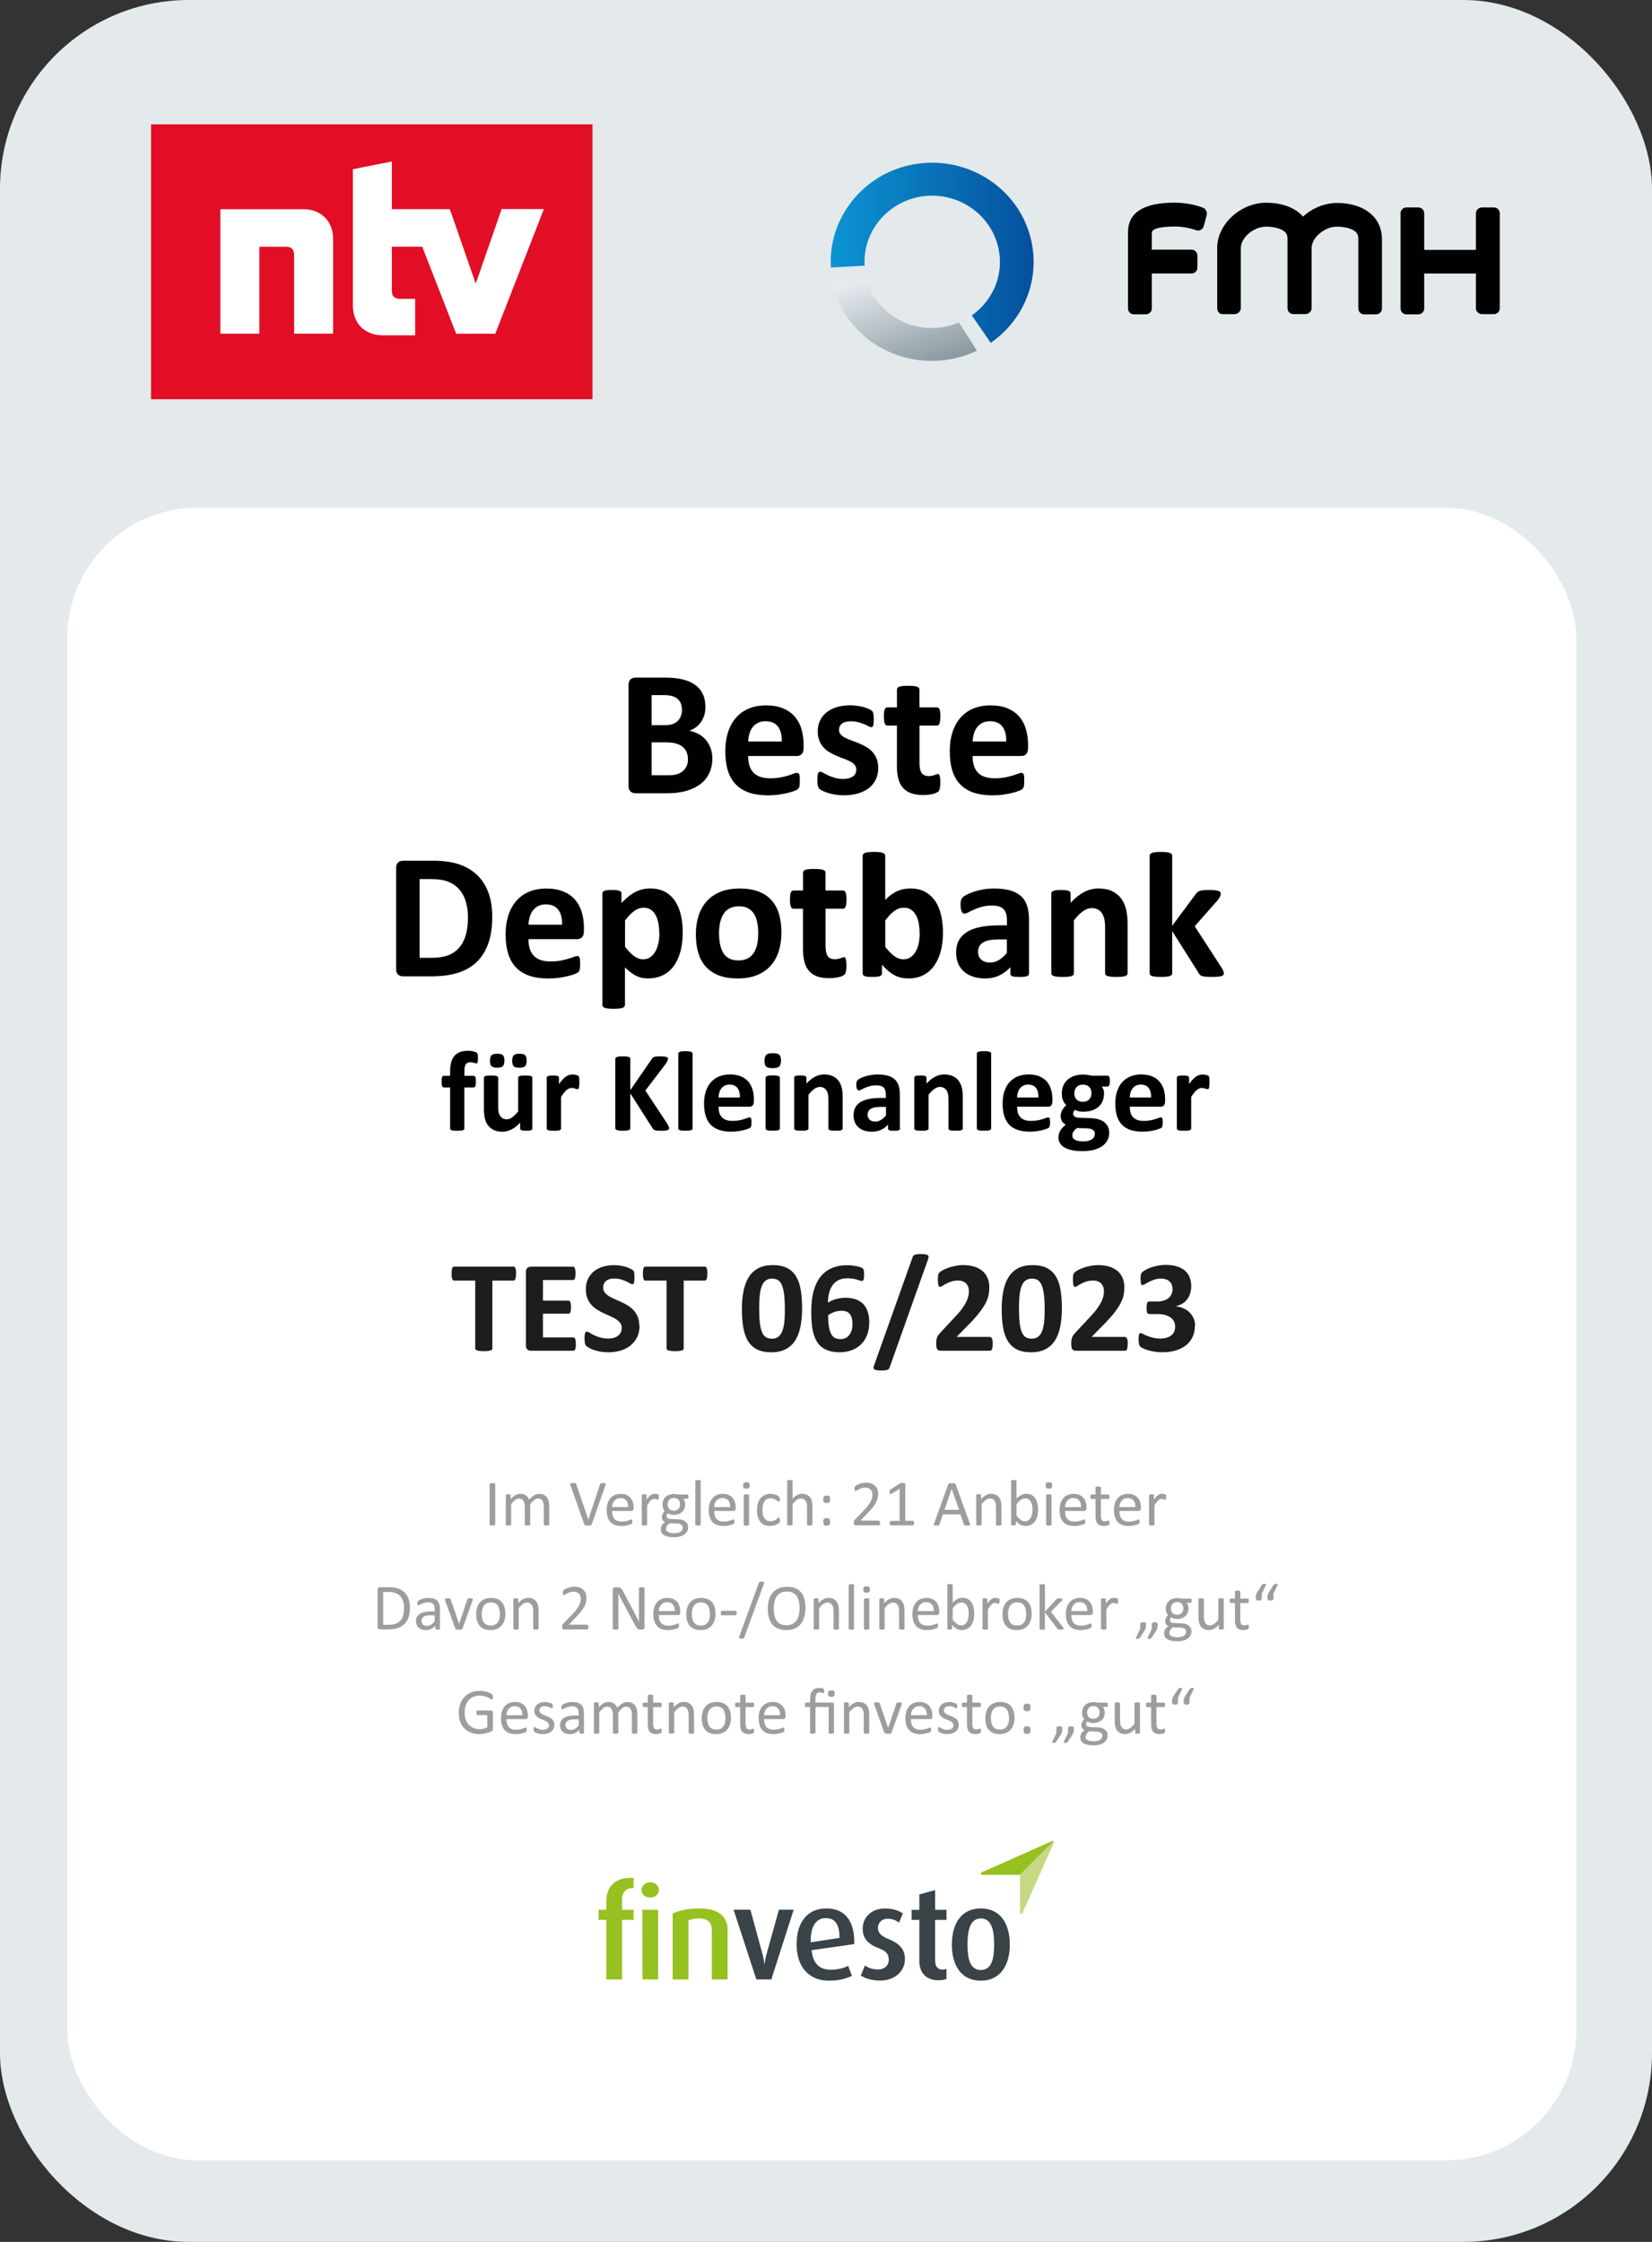 <?xml version="1.0" encoding="UTF-8"?>
<svg xmlns="http://www.w3.org/2000/svg" xmlns:xlink="http://www.w3.org/1999/xlink" id="Ebene_2" data-name="Ebene 2" viewBox="0 0 396.85 538.58">
  <rect x="0" y="0" width="396.85" height="538.58" fill="#333333" stroke="none"/>
  <defs>
    <style>
      .cls-1 {
        fill: #394348;
      }

      .cls-2 {
        fill: #fff;
      }

      .cls-3 {
        fill: url(#Unbenannter_Verlauf_2);
      }

      .cls-4 {
        fill: #9d9d9c;
      }

      .cls-5 {
        fill: #c5d984;
      }

      .cls-6 {
        fill: #e10e25;
        fill-rule: evenodd;
      }

      .cls-7 {
        fill: url(#Unbenannter_Verlauf_3);
      }

      .cls-8 {
        fill: #1d1d1b;
      }

      .cls-9 {
        fill: #010101;
      }

      .cls-10 {
        fill: #e4e9ec;
      }

      .cls-11 {
        fill: #95c121;
      }
    </style>
    <linearGradient id="Unbenannter_Verlauf_3" data-name="Unbenannter Verlauf 3" x1="199.56" y1="479.59" x2="248.31" y2="479.59" gradientTransform="translate(0 540.31) scale(1 -1)" gradientUnits="userSpaceOnUse">
      <stop offset="0" stop-color="#0c94d3"></stop>
      <stop offset="1" stop-color="#05509e"></stop>
    </linearGradient>
    <linearGradient id="Unbenannter_Verlauf_2" data-name="Unbenannter Verlauf 2" x1="213.65" y1="474.91" x2="222.43" y2="448.76" gradientTransform="translate(0 540.31) scale(1 -1)" gradientUnits="userSpaceOnUse">
      <stop offset="0" stop-color="#e5eaee"></stop>
      <stop offset="1" stop-color="#7f8f96"></stop>
    </linearGradient>
  </defs>
  <g id="Ebene_3" data-name="Ebene 3">
    <rect class="cls-10" width="396.85" height="538.58" rx="45.35" ry="45.35"></rect>
    <rect class="cls-2" x="16.19" y="121.99" width="362.47" height="396.99" rx="31.18" ry="31.18"></rect>
    <g>
      <path class="cls-9" d="m171.12,182.23c0,.99-.14,1.88-.41,2.69-.27.8-.65,1.51-1.13,2.13-.48.62-1.05,1.15-1.72,1.59-.67.44-1.4.81-2.2,1.1-.8.29-1.66.5-2.57.63-.91.14-1.92.2-3.04.2h-7.39c-.47,0-.87-.14-1.19-.42s-.48-.73-.48-1.36v-24.23c0-.63.16-1.08.48-1.36s.72-.42,1.19-.42h6.98c1.7,0,3.15.14,4.33.43,1.18.29,2.18.72,2.99,1.3.81.58,1.43,1.31,1.86,2.2.43.89.64,1.93.64,3.14,0,.67-.09,1.31-.26,1.9-.17.59-.42,1.14-.75,1.62-.33.49-.73.92-1.21,1.29-.48.37-1.03.67-1.64.9.79.14,1.51.39,2.18.75.67.36,1.25.82,1.74,1.39.49.57.88,1.23,1.17,1.99.29.76.43,1.61.43,2.56Zm-7.3-11.71c0-.56-.09-1.06-.26-1.5-.17-.44-.43-.81-.77-1.11-.34-.29-.78-.52-1.3-.68-.52-.16-1.22-.24-2.09-.24h-2.86v7.22h3.16c.82,0,1.47-.1,1.96-.29.49-.19.89-.46,1.21-.79.32-.34.56-.73.72-1.18.16-.45.24-.93.24-1.43Zm1.44,11.9c0-.64-.11-1.22-.32-1.73-.21-.51-.53-.93-.95-1.28-.42-.34-.95-.61-1.59-.79-.64-.19-1.48-.28-2.51-.28h-3.35v7.91h4.08c.79,0,1.45-.08,1.99-.25.54-.16,1-.41,1.4-.73.39-.32.7-.72.92-1.2.22-.48.33-1.03.33-1.64Z"></path>
      <path class="cls-9" d="m193.04,179.69c0,.66-.15,1.15-.44,1.46-.29.32-.7.47-1.21.47h-11.67c0,.82.1,1.56.29,2.22s.5,1.23.92,1.7c.42.47.97.82,1.63,1.06.67.24,1.46.37,2.4.37s1.78-.07,2.49-.2c.72-.14,1.34-.29,1.86-.45.52-.16.96-.31,1.3-.45.34-.14.62-.2.84-.2.13,0,.24.03.32.08.09.05.16.14.21.27.06.13.1.31.12.55s.03.53.03.89c0,.32,0,.58-.02.81-.01.22-.04.41-.06.57-.03.16-.07.29-.13.4-.06.11-.13.21-.23.31-.09.1-.35.24-.76.41-.42.17-.95.34-1.59.5-.64.16-1.38.31-2.21.43-.83.12-1.72.18-2.66.18-1.7,0-3.2-.21-4.48-.64-1.28-.43-2.35-1.08-3.21-1.96-.86-.87-1.5-1.98-1.92-3.31-.42-1.33-.63-2.89-.63-4.68s.22-3.24.67-4.61c.44-1.37,1.09-2.53,1.93-3.48.84-.95,1.87-1.68,3.08-2.18,1.21-.5,2.57-.75,4.09-.75,1.6,0,2.98.24,4.11.71s2.07,1.13,2.8,1.97,1.27,1.83,1.61,2.98c.34,1.15.52,2.39.52,3.74v.86Zm-5.24-1.55c.04-1.52-.26-2.71-.91-3.58-.65-.87-1.66-1.3-3.02-1.3-.69,0-1.29.13-1.79.39-.51.26-.93.61-1.27,1.04-.34.44-.59.95-.77,1.55-.18.59-.28,1.23-.31,1.9h8.08Z"></path>
      <path class="cls-9" d="m210.98,184.42c0,1.09-.2,2.05-.61,2.88-.41.83-.99,1.53-1.73,2.08-.75.56-1.63.98-2.64,1.26-1.02.28-2.12.42-3.31.42-.72,0-1.4-.05-2.05-.16-.65-.11-1.24-.24-1.75-.41-.52-.16-.95-.33-1.29-.5s-.59-.33-.75-.48c-.16-.15-.28-.39-.37-.71s-.13-.8-.13-1.43c0-.42.01-.75.04-1,.03-.25.07-.45.13-.6.06-.15.13-.25.21-.3.09-.05.19-.08.32-.08.16,0,.39.09.7.27.31.18.69.38,1.15.59s.99.42,1.6.6c.61.19,1.3.28,2.07.28.49,0,.92-.05,1.3-.15.38-.1.71-.24.99-.43.28-.19.49-.42.63-.71.14-.29.21-.62.21-.99,0-.43-.13-.8-.4-1.11-.27-.31-.62-.58-1.05-.81-.44-.23-.93-.44-1.48-.64-.55-.2-1.12-.42-1.7-.67-.58-.24-1.15-.52-1.7-.84-.55-.31-1.05-.7-1.48-1.16-.44-.46-.79-1.01-1.05-1.65-.27-.64-.4-1.42-.4-2.32s.18-1.76.54-2.52c.36-.77.87-1.42,1.55-1.97.67-.54,1.49-.97,2.46-1.27s2.05-.45,3.25-.45c.6,0,1.18.04,1.75.13.57.09,1.08.19,1.54.32.46.13.84.27,1.16.42.31.15.54.28.68.39.14.11.23.21.29.32.06.11.1.24.13.39.03.15.05.34.08.56.02.22.03.5.03.83,0,.39-.01.7-.03.95-.02.24-.06.44-.11.58-.05.14-.12.24-.2.29-.09.05-.19.08-.3.08-.13,0-.33-.08-.6-.23-.27-.15-.61-.31-1.02-.48s-.88-.33-1.42-.48-1.15-.23-1.84-.23c-.49,0-.91.05-1.27.15-.36.1-.65.24-.88.43-.23.19-.4.4-.52.66-.12.25-.17.52-.17.81,0,.44.14.82.41,1.12.27.3.63.57,1.07.79.44.23.95.44,1.51.64.57.2,1.14.42,1.72.66s1.15.51,1.72.83c.57.32,1.07.7,1.51,1.16.44.46.8,1.01,1.07,1.64.27.64.41,1.39.41,2.27Z"></path>
      <path class="cls-9" d="m225.89,187.94c0,.63-.04,1.11-.12,1.45-.08.34-.18.57-.31.71-.13.14-.32.26-.57.37-.25.11-.54.2-.88.28-.34.08-.7.14-1.1.18-.39.04-.79.06-1.19.06-1.07,0-2.01-.14-2.79-.41-.79-.27-1.44-.69-1.96-1.26-.52-.57-.9-1.28-1.14-2.14-.24-.86-.37-1.88-.37-3.05v-9.82h-2.3c-.27,0-.48-.17-.62-.5-.14-.34-.21-.9-.21-1.69,0-.42.02-.77.05-1.05.04-.29.09-.51.16-.68.07-.16.16-.28.27-.35.11-.07.23-.11.38-.11h2.28v-4.28c0-.14.04-.27.12-.39.08-.11.22-.21.43-.29.21-.08.49-.14.84-.17.35-.04.78-.05,1.3-.05s.97.02,1.32.05c.35.04.63.09.83.17.2.08.34.18.43.29.09.11.13.24.13.39v4.28h4.17c.14,0,.27.04.38.11.11.07.2.19.27.35.07.17.12.39.16.68.04.29.05.64.05,1.05,0,.79-.07,1.35-.21,1.69-.14.34-.35.5-.62.5h-4.19v9c0,1.05.16,1.83.49,2.35.33.52.92.78,1.76.78.29,0,.54-.02.77-.08.23-.05.43-.11.61-.17.18-.06.33-.12.45-.17.12-.05.23-.08.33-.08.09,0,.17.03.25.08.08.05.14.15.18.3s.08.35.12.61c.04.26.05.59.05.99Z"></path>
      <path class="cls-9" d="m246.96,179.69c0,.66-.15,1.15-.44,1.46-.29.32-.7.47-1.21.47h-11.67c0,.82.1,1.56.29,2.22s.5,1.23.92,1.7c.42.47.97.82,1.63,1.06.67.24,1.46.37,2.4.37s1.78-.07,2.49-.2c.72-.14,1.33-.29,1.86-.45.52-.16.96-.31,1.3-.45.34-.14.62-.2.84-.2.13,0,.24.03.32.08.09.05.16.14.21.27.06.13.1.31.12.55s.03.53.03.89c0,.32,0,.58-.02.81-.01.22-.04.41-.06.57-.03.16-.07.29-.13.4-.06.11-.13.21-.23.31-.09.1-.35.24-.76.41-.42.17-.95.34-1.59.5-.64.16-1.38.31-2.21.43-.83.12-1.72.18-2.66.18-1.71,0-3.2-.21-4.48-.64-1.28-.43-2.35-1.08-3.21-1.96-.86-.87-1.5-1.98-1.92-3.31-.42-1.33-.63-2.89-.63-4.68s.22-3.24.67-4.61c.44-1.37,1.09-2.53,1.93-3.48.84-.95,1.87-1.68,3.08-2.18,1.21-.5,2.57-.75,4.09-.75,1.6,0,2.98.24,4.11.71s2.07,1.13,2.8,1.97,1.27,1.83,1.61,2.98c.34,1.15.52,2.39.52,3.74v.86Zm-5.24-1.55c.04-1.52-.26-2.71-.91-3.58-.65-.87-1.66-1.3-3.02-1.3-.69,0-1.29.13-1.79.39-.51.26-.93.61-1.27,1.04-.34.44-.59.95-.77,1.55-.18.59-.28,1.23-.31,1.9h8.08Z"></path>
      <path class="cls-9" d="m118.25,220.25c0,2.55-.33,4.73-1,6.54-.67,1.81-1.62,3.29-2.87,4.44-1.25,1.15-2.76,1.99-4.54,2.52s-3.91.81-6.37.81h-6.64c-.47,0-.87-.14-1.19-.42s-.48-.73-.48-1.36v-24.23c0-.63.16-1.08.48-1.36s.72-.42,1.19-.42h7.13c2.48,0,4.58.29,6.31.87,1.73.58,3.18,1.44,4.36,2.58s2.08,2.55,2.7,4.22c.62,1.68.92,3.62.92,5.82Zm-5.84.19c0-1.32-.15-2.54-.46-3.67-.31-1.13-.8-2.11-1.48-2.94-.68-.83-1.55-1.48-2.62-1.94-1.07-.46-2.47-.7-4.2-.7h-2.86v18.91h2.94c1.55,0,2.85-.2,3.91-.6,1.06-.4,1.94-1.01,2.65-1.82.71-.81,1.24-1.82,1.59-3.02.35-1.2.53-2.61.53-4.21Z"></path>
      <path class="cls-9" d="m140.27,223.69c0,.66-.15,1.15-.44,1.46-.29.32-.7.47-1.21.47h-11.67c0,.82.1,1.56.29,2.22s.5,1.23.92,1.7c.42.47.97.82,1.63,1.06.67.24,1.46.37,2.4.37s1.78-.07,2.49-.2c.72-.14,1.34-.29,1.86-.45.52-.16.96-.31,1.3-.45.34-.14.62-.2.84-.2.13,0,.24.03.32.08.09.05.16.14.21.27.06.13.1.31.12.55s.03.53.03.89c0,.32,0,.58-.02.81-.01.22-.04.41-.06.57-.03.16-.07.29-.13.4-.06.11-.13.21-.23.31-.09.1-.35.24-.76.41-.42.17-.95.34-1.59.5s-1.38.31-2.21.43c-.83.12-1.72.18-2.66.18-1.7,0-3.2-.21-4.48-.64-1.28-.43-2.35-1.08-3.21-1.96-.86-.87-1.5-1.98-1.92-3.31-.42-1.33-.63-2.89-.63-4.68s.22-3.24.67-4.61c.44-1.37,1.09-2.53,1.93-3.48.84-.95,1.87-1.68,3.08-2.18,1.21-.5,2.57-.75,4.09-.75,1.6,0,2.98.24,4.11.71s2.07,1.13,2.8,1.97,1.27,1.83,1.61,2.98c.34,1.15.52,2.39.52,3.74v.86Zm-5.24-1.55c.04-1.52-.26-2.71-.91-3.58-.65-.87-1.66-1.3-3.02-1.3-.69,0-1.29.13-1.79.39-.51.26-.93.61-1.27,1.04-.34.44-.59.95-.77,1.55-.18.59-.28,1.23-.31,1.9h8.08Z"></path>
      <path class="cls-9" d="m164.01,223.97c0,1.71-.18,3.24-.55,4.61-.37,1.37-.9,2.53-1.6,3.49-.7.96-1.58,1.7-2.62,2.21-1.05.52-2.24.77-3.59.77-.56,0-1.07-.05-1.54-.16-.47-.11-.92-.27-1.35-.49-.44-.22-.87-.5-1.3-.83-.43-.33-.87-.72-1.33-1.16v9.02c0,.14-.04.27-.13.39-.09.11-.23.21-.44.29-.21.08-.48.14-.83.18s-.78.06-1.31.06-.97-.02-1.31-.06-.62-.1-.83-.18c-.21-.08-.35-.18-.44-.29-.09-.12-.13-.24-.13-.39v-26.77c0-.14.04-.27.11-.38.07-.11.2-.2.38-.27.18-.07.42-.12.71-.16.29-.04.66-.05,1.11-.05s.79.02,1.08.05c.29.04.53.09.71.16.18.07.3.16.38.27.07.11.11.23.11.38v2.26c.56-.57,1.11-1.08,1.64-1.51.54-.44,1.08-.8,1.64-1.1.56-.29,1.13-.51,1.73-.66.59-.14,1.23-.21,1.9-.21,1.4,0,2.6.28,3.59.83.99.55,1.79,1.31,2.42,2.27.62.96,1.08,2.08,1.36,3.35.29,1.28.43,2.64.43,4.08Zm-5.63.39c0-.82-.06-1.6-.18-2.35-.12-.75-.33-1.42-.62-2.01-.29-.59-.68-1.06-1.16-1.41-.48-.35-1.08-.53-1.79-.53-.36,0-.71.05-1.06.16-.35.11-.71.28-1.07.53-.37.24-.74.56-1.13.95s-.79.87-1.22,1.44v6.32c.76.96,1.48,1.7,2.17,2.22.69.52,1.4.78,2.15.78.7,0,1.3-.18,1.79-.54.49-.36.9-.83,1.21-1.41.31-.58.55-1.24.7-1.97s.23-1.46.23-2.19Z"></path>
      <path class="cls-9" d="m187.71,224.06c0,1.63-.21,3.12-.64,4.47-.43,1.35-1.08,2.51-1.96,3.48-.87.97-1.97,1.73-3.29,2.26-1.32.53-2.86.79-4.62.79s-3.19-.24-4.45-.71c-1.26-.47-2.31-1.16-3.14-2.06-.83-.9-1.45-2.01-1.85-3.33-.4-1.32-.6-2.82-.6-4.51s.22-3.13.66-4.48c.44-1.35,1.09-2.51,1.97-3.48.87-.97,1.97-1.71,3.28-2.25,1.31-.53,2.85-.79,4.61-.79s3.21.23,4.47.7c1.26.47,2.3,1.15,3.13,2.05.82.9,1.44,2.01,1.84,3.33.4,1.32.6,2.83.6,4.53Zm-5.56.21c0-.95-.08-1.82-.23-2.61s-.4-1.49-.76-2.07c-.36-.59-.83-1.04-1.43-1.38-.59-.33-1.34-.49-2.25-.49-.8,0-1.5.15-2.11.44-.6.29-1.1.72-1.48,1.29-.39.57-.68,1.25-.87,2.04s-.29,1.7-.29,2.72c0,.95.08,1.82.24,2.61.16.79.41,1.49.76,2.07.35.59.83,1.04,1.43,1.36s1.35.48,2.23.48c.82,0,1.53-.15,2.13-.44.6-.29,1.1-.72,1.48-1.28s.67-1.24.86-2.03c.19-.79.28-1.7.28-2.72Z"></path>
      <path class="cls-9" d="m203.33,231.94c0,.63-.04,1.11-.12,1.45-.08.34-.18.57-.31.71-.13.14-.32.26-.57.37-.25.11-.54.2-.88.28-.34.08-.7.14-1.1.18-.39.04-.79.06-1.19.06-1.07,0-2.01-.14-2.79-.41-.79-.27-1.44-.69-1.96-1.26-.52-.57-.9-1.28-1.14-2.14-.24-.86-.37-1.88-.37-3.05v-9.82h-2.3c-.27,0-.48-.17-.62-.5-.14-.34-.21-.9-.21-1.69,0-.42.02-.77.05-1.05.04-.29.09-.51.16-.68.07-.16.16-.28.27-.35.11-.07.23-.11.38-.11h2.28v-4.28c0-.14.04-.27.12-.39.08-.11.22-.21.43-.29.21-.08.49-.14.84-.17.35-.04.78-.05,1.3-.05s.97.02,1.32.05c.35.04.63.09.83.17.2.08.34.18.43.29.09.12.13.24.13.39v4.28h4.17c.14,0,.27.04.38.11.11.07.2.19.27.35.07.17.12.39.16.68.04.29.05.64.05,1.05,0,.79-.07,1.35-.21,1.69-.14.34-.35.5-.62.5h-4.19v9c0,1.05.17,1.83.49,2.35.33.52.92.78,1.76.78.29,0,.54-.02.77-.08.23-.05.43-.11.61-.17.18-.06.33-.12.45-.17.12-.05.23-.08.33-.08.09,0,.17.03.25.08.08.05.14.15.18.3.04.15.08.35.12.61.04.26.05.59.05.99Z"></path>
      <path class="cls-9" d="m226.53,223.99c0,1.71-.19,3.24-.56,4.6-.37,1.36-.91,2.52-1.61,3.48-.7.96-1.57,1.7-2.59,2.21-1.02.52-2.19.77-3.49.77-.64,0-1.25-.06-1.8-.18-.56-.12-1.09-.32-1.6-.59-.51-.27-1.01-.62-1.5-1.03-.49-.42-1-.92-1.51-1.5v2.08c0,.16-.04.29-.12.4-.08.11-.21.2-.39.27-.18.07-.42.12-.72.15-.3.03-.67.04-1.1.04s-.81-.01-1.11-.04c-.29-.03-.53-.08-.71-.15-.18-.07-.3-.16-.38-.27-.07-.11-.11-.24-.11-.4v-28.25c0-.14.04-.27.13-.39.09-.11.23-.21.44-.29.21-.08.48-.14.83-.18s.78-.06,1.31-.06.97.02,1.31.06.62.1.83.18c.21.08.35.18.44.29.09.12.13.24.13.39v10.59c.49-.49.97-.9,1.46-1.25.49-.34.97-.63,1.46-.85.49-.22.99-.38,1.5-.48.52-.1,1.06-.15,1.63-.15,1.42,0,2.62.28,3.61.85.99.57,1.79,1.33,2.42,2.29.62.96,1.08,2.08,1.36,3.36.29,1.28.43,2.63.43,4.05Zm-5.61.39c0-.82-.06-1.6-.18-2.36-.12-.76-.33-1.43-.63-2.02-.3-.59-.69-1.06-1.17-1.41-.48-.35-1.08-.53-1.82-.53-.36,0-.71.05-1.05.15-.34.1-.7.27-1.06.52-.37.24-.74.56-1.13.95s-.79.87-1.22,1.44v6.36c.76.97,1.49,1.72,2.18,2.22.69.51,1.42.76,2.18.76.7,0,1.3-.18,1.78-.54.49-.36.89-.82,1.21-1.4.32-.57.55-1.22.7-1.96.14-.73.21-1.46.21-2.19Z"></path>
      <path class="cls-9" d="m247.18,233.9c0,.2-.07.36-.21.47-.14.12-.37.2-.68.25-.31.05-.76.08-1.36.08-.64,0-1.11-.03-1.41-.08-.29-.05-.5-.13-.62-.25-.12-.11-.18-.27-.18-.47v-1.53c-.79.85-1.69,1.5-2.7,1.98s-2.13.71-3.36.71c-1.02,0-1.95-.13-2.8-.4-.85-.26-1.59-.66-2.21-1.18-.62-.52-1.11-1.17-1.45-1.94s-.52-1.68-.52-2.71c0-1.12.22-2.09.66-2.91.44-.82,1.09-1.5,1.96-2.04.87-.54,1.94-.93,3.23-1.19s2.79-.39,4.49-.39h1.87v-1.16c0-.6-.06-1.13-.18-1.58-.12-.45-.32-.83-.6-1.13s-.65-.52-1.12-.67c-.47-.14-1.04-.21-1.73-.21-.9,0-1.71.1-2.42.3-.71.2-1.34.42-1.88.67-.54.24-1,.47-1.36.67-.37.2-.66.3-.89.3-.16,0-.3-.05-.42-.15-.12-.1-.22-.24-.3-.43-.08-.19-.14-.42-.18-.69-.04-.27-.06-.57-.06-.9,0-.44.04-.79.11-1.05.07-.26.21-.49.41-.7.2-.21.55-.44,1.05-.69.5-.25,1.09-.48,1.76-.7.67-.21,1.41-.39,2.2-.53.79-.14,1.61-.2,2.46-.2,1.5,0,2.79.15,3.86.44,1.07.29,1.94.75,2.63,1.35.69.61,1.19,1.39,1.5,2.35.31.96.47,2.1.47,3.42v12.89Zm-5.31-8.21h-2.06c-.87,0-1.62.06-2.23.19-.62.13-1.12.32-1.5.58s-.67.57-.85.93c-.18.37-.27.78-.27,1.26,0,.8.25,1.43.76,1.89.51.46,1.21.69,2.12.69.76,0,1.46-.19,2.09-.58.64-.39,1.29-.95,1.94-1.7v-3.27Z"></path>
      <path class="cls-9" d="m270.87,233.83c0,.14-.04.27-.13.38s-.23.2-.43.27c-.2.07-.48.12-.83.16-.35.04-.78.05-1.3.05s-.97-.02-1.32-.05c-.35-.04-.63-.09-.83-.16-.2-.07-.34-.16-.43-.27s-.13-.23-.13-.38v-10.94c0-.93-.07-1.66-.2-2.19-.14-.53-.33-.98-.59-1.36-.26-.38-.59-.67-1-.88-.41-.21-.88-.31-1.43-.31-.69,0-1.38.25-2.08.75-.7.5-1.43,1.23-2.19,2.19v12.74c0,.14-.04.27-.13.38s-.23.2-.44.27c-.21.07-.48.12-.83.16-.34.04-.78.05-1.31.05s-.97-.02-1.31-.05c-.34-.04-.62-.09-.83-.16-.21-.07-.35-.16-.44-.27-.09-.11-.13-.23-.13-.38v-19.16c0-.14.04-.27.11-.38.07-.11.2-.2.39-.27.19-.07.43-.12.72-.16.29-.04.66-.05,1.11-.05s.84.02,1.14.05c.3.04.53.09.7.16.16.07.28.16.35.27.07.11.11.23.11.38v2.21c1.06-1.15,2.14-2,3.23-2.58,1.1-.57,2.24-.86,3.43-.86,1.3,0,2.4.21,3.3.64.89.43,1.62,1.01,2.17,1.75.55.74.95,1.6,1.19,2.59.24.99.37,2.18.37,3.57v11.84Z"></path>
      <path class="cls-9" d="m293.99,233.85c0,.14-.04.27-.12.38-.08.11-.22.19-.43.26-.21.06-.49.11-.85.15-.36.04-.82.05-1.4.05s-1.06-.01-1.43-.04c-.37-.03-.67-.08-.9-.14s-.42-.15-.55-.27c-.13-.11-.24-.26-.34-.45l-6.38-10.1v10.14c0,.14-.04.27-.13.38s-.23.2-.44.27c-.21.07-.48.12-.83.16-.34.04-.78.05-1.31.05s-.97-.02-1.31-.05c-.34-.04-.62-.09-.83-.16-.21-.07-.35-.16-.44-.27s-.13-.23-.13-.38v-28.25c0-.14.04-.27.13-.39.09-.11.23-.21.44-.29.21-.08.48-.14.83-.18s.78-.06,1.31-.06.97.02,1.31.06.62.1.83.18c.21.08.35.18.44.29.09.12.13.24.13.39v16.82l5.67-7.63c.11-.17.24-.32.39-.45.14-.13.33-.23.57-.3.24-.07.53-.12.88-.16.35-.04.8-.05,1.34-.05s.98.02,1.34.05c.37.04.66.09.88.16.22.07.38.16.46.27s.13.24.13.4c0,.21-.05.44-.16.69-.11.24-.27.5-.48.77l-5.61,6.36,6.49,10.03c.17.29.3.53.38.74.08.21.12.4.12.57Z"></path>
      <path class="cls-9" d="m114.81,254.25c0,.26,0,.48-.03.64-.02.16-.05.28-.08.37-.04.09-.08.15-.12.18-.05.03-.1.05-.15.05-.06,0-.13-.02-.21-.05-.08-.03-.17-.07-.29-.1-.11-.04-.25-.07-.4-.1-.16-.03-.34-.05-.55-.05-.25,0-.46.04-.64.12s-.33.2-.44.37c-.12.17-.21.39-.26.66s-.08.6-.08.99v1.12h2.23c.08,0,.16.02.23.07s.12.12.17.23c.05.1.08.25.1.43.02.18.03.41.03.67,0,.5-.05.86-.14,1.07-.09.21-.22.32-.4.32h-2.23v9.87c0,.09-.03.17-.08.24s-.15.12-.27.17c-.13.05-.31.08-.53.1-.23.02-.51.03-.83.03s-.6-.01-.83-.03c-.22-.02-.4-.06-.53-.1-.13-.05-.22-.1-.27-.17-.05-.07-.08-.15-.08-.24v-9.87h-1.53c-.17,0-.3-.11-.39-.32-.09-.21-.13-.57-.13-1.07,0-.26.01-.49.03-.67.02-.18.05-.33.1-.43s.1-.18.16-.23.15-.07.24-.07h1.52v-1.03c0-.83.08-1.56.25-2.18s.42-1.14.77-1.56c.35-.42.8-.73,1.34-.94.54-.21,1.18-.31,1.92-.31.36,0,.69.03,1.01.09.32.06.57.12.75.19.18.07.31.13.37.19.06.06.12.15.16.26s.07.26.09.44c.02.18.03.4.03.66Z"></path>
      <path class="cls-9" d="m127.88,271.1c0,.09-.02.17-.07.24-.05.07-.13.12-.24.17-.11.05-.26.08-.45.1-.19.02-.42.03-.7.03-.3,0-.54-.01-.73-.03-.19-.02-.33-.06-.44-.1s-.19-.1-.23-.17c-.05-.07-.07-.15-.07-.24v-1.41c-.67.73-1.36,1.28-2.06,1.64s-1.42.55-2.17.55c-.84,0-1.54-.14-2.11-.41-.57-.27-1.03-.65-1.38-1.12-.35-.47-.6-1.02-.75-1.65s-.23-1.4-.23-2.33v-7.46c0-.09.02-.17.08-.24.05-.07.14-.12.27-.17.13-.05.31-.08.53-.1.22-.02.5-.03.83-.03s.62.01.83.03.39.06.53.1c.13.05.23.1.28.17s.08.15.08.24v6.89c0,.64.04,1.13.12,1.46s.21.63.38.87c.17.24.38.43.64.56s.56.2.91.2c.44,0,.88-.16,1.32-.48.44-.32.91-.78,1.42-1.39v-8.11c0-.09.02-.17.08-.24.05-.07.14-.12.27-.17.13-.05.31-.08.53-.1s.5-.03.83-.03.62.01.83.03.39.06.52.1c.13.05.22.1.27.17s.08.15.08.24v12.2Zm-6.71-16.31c0,.64-.12,1.08-.36,1.33-.24.25-.7.38-1.37.38s-1.14-.12-1.38-.36c-.24-.24-.36-.67-.36-1.28,0-.66.12-1.11.37-1.35s.7-.37,1.37-.37,1.16.12,1.39.36.35.67.35,1.29Zm5.35,0c0,.64-.12,1.08-.36,1.33-.24.25-.7.38-1.39.38s-1.13-.12-1.37-.36c-.24-.24-.36-.67-.36-1.28,0-.66.12-1.11.36-1.35.24-.25.7-.37,1.37-.37s1.14.12,1.38.36c.24.24.36.67.36,1.29Z"></path>
      <path class="cls-9" d="m139.17,260.04c0,.33,0,.6-.03.81-.02.21-.05.37-.08.49-.04.12-.08.2-.14.25-.06.05-.13.07-.23.07-.07,0-.16-.02-.25-.05-.09-.03-.19-.07-.31-.1-.11-.04-.24-.07-.38-.1s-.29-.05-.45-.05c-.19,0-.38.04-.57.12s-.39.2-.59.36-.42.38-.64.66c-.22.27-.46.61-.72,1.01v7.6c0,.09-.03.17-.08.24s-.15.12-.28.17c-.13.05-.31.08-.53.1s-.5.03-.83.03-.62-.01-.83-.03-.39-.06-.53-.1c-.13-.05-.23-.1-.28-.17s-.08-.15-.08-.24v-12.2c0-.09.02-.17.07-.24.05-.07.13-.12.25-.17.12-.05.27-.08.46-.1.19-.02.42-.03.7-.03s.53.01.72.03.34.06.44.1c.1.05.18.1.23.17.05.07.07.15.07.24v1.52c.32-.46.62-.83.9-1.13.28-.3.55-.53.81-.7.25-.17.51-.29.77-.36.25-.07.51-.1.77-.1.12,0,.25,0,.38.02s.28.04.42.07c.15.03.27.07.38.11s.19.08.24.13c.05.05.09.1.11.15.02.05.04.13.06.23.02.1.03.24.04.43,0,.19.01.45.01.78Z"></path>
      <path class="cls-9" d="m160.75,271.03c0,.1-.03.19-.08.27-.05.08-.15.14-.29.19-.14.05-.33.09-.58.12s-.56.04-.93.04c-.59,0-1.02-.02-1.28-.07s-.45-.11-.56-.21c-.11-.09-.2-.2-.27-.33l-5.35-8.39v8.39c0,.1-.03.19-.08.26-.05.07-.15.13-.29.18s-.32.09-.55.12c-.23.03-.52.04-.88.04s-.64-.01-.87-.04-.42-.07-.55-.12-.23-.11-.29-.18c-.06-.07-.09-.16-.09-.26v-16.67c0-.1.03-.19.09-.26.06-.07.16-.13.29-.18s.32-.08.55-.11.52-.04.87-.04.65.01.88.04c.23.03.41.06.55.11s.23.1.29.18.08.16.08.26v7.53l5.18-7.52c.06-.12.14-.22.23-.29.09-.08.21-.14.36-.18.15-.05.33-.08.56-.1.23-.02.52-.03.88-.03s.67.01.9.04c.24.03.43.07.57.12.14.05.24.11.29.18s.08.16.08.25c0,.16-.04.31-.12.48s-.24.42-.46.78l-4.85,6.36,5.29,8c.2.37.32.62.36.75s.06.22.06.29Z"></path>
      <path class="cls-9" d="m166.38,271.1c0,.09-.03.17-.08.24s-.15.12-.28.17c-.13.05-.31.08-.53.1s-.5.03-.83.03-.62-.01-.83-.03-.39-.06-.53-.1c-.13-.05-.23-.1-.28-.17s-.08-.15-.08-.24v-17.98c0-.09.03-.17.08-.25s.15-.13.28-.18c.13-.05.31-.09.53-.12s.5-.04.83-.04.62.01.83.04.39.07.53.12c.13.05.23.11.28.18s.08.16.08.25v17.98Z"></path>
      <path class="cls-9" d="m181.08,264.64c0,.42-.09.73-.28.93-.19.2-.44.3-.77.3h-7.42c0,.52.06.99.18,1.42s.32.78.59,1.08c.27.3.62.52,1.04.68s.93.23,1.52.23,1.13-.04,1.59-.13c.46-.09.85-.18,1.18-.29.33-.1.61-.2.83-.29s.4-.13.53-.13c.08,0,.15.02.21.05s.1.09.14.17c.04.08.06.2.08.35s.02.34.02.57c0,.2,0,.37-.01.51,0,.14-.02.26-.04.36-.02.1-.05.18-.08.25-.04.07-.08.13-.14.2-.06.06-.22.15-.49.26-.26.11-.6.22-1.01.32s-.88.2-1.41.27c-.53.08-1.09.12-1.7.12-1.08,0-2.04-.14-2.85-.41-.82-.27-1.5-.69-2.04-1.24s-.96-1.26-1.22-2.11c-.27-.85-.4-1.84-.4-2.98s.14-2.06.42-2.93c.28-.87.69-1.61,1.23-2.21.54-.61,1.19-1.07,1.96-1.39.77-.32,1.64-.48,2.6-.48,1.02,0,1.89.15,2.62.45s1.32.72,1.78,1.25.81,1.16,1.03,1.89.33,1.52.33,2.38v.55Zm-3.34-.98c.03-.97-.17-1.72-.58-2.28-.42-.55-1.06-.83-1.92-.83-.44,0-.82.08-1.14.25-.32.16-.59.38-.81.66-.21.28-.38.61-.49.98-.11.38-.18.78-.2,1.21h5.14Z"></path>
      <path class="cls-9" d="m187.61,254.77c0,.69-.14,1.17-.42,1.44-.28.26-.81.4-1.57.4s-1.3-.13-1.57-.38c-.27-.25-.4-.72-.4-1.38s.14-1.17.42-1.44c.28-.27.8-.4,1.58-.4s1.29.13,1.56.39.41.72.41,1.39Zm-.26,16.32c0,.09-.03.17-.08.24s-.15.12-.28.17c-.13.05-.31.08-.53.1s-.5.03-.83.03-.62-.01-.83-.03-.39-.06-.53-.1c-.13-.05-.23-.1-.28-.17s-.08-.15-.08-.24v-12.17c0-.09.03-.17.08-.24s.15-.13.28-.18c.13-.05.31-.09.53-.12s.5-.04.83-.04.62.01.83.04.39.07.53.12c.13.05.23.11.28.18s.08.15.08.24v12.17Z"></path>
      <path class="cls-9" d="m202.43,271.1c0,.09-.03.17-.08.24s-.15.12-.27.17-.3.08-.53.1-.5.03-.83.03-.62-.01-.84-.03-.4-.06-.53-.1-.22-.1-.27-.17-.08-.15-.08-.24v-6.96c0-.59-.04-1.06-.13-1.39s-.21-.63-.38-.87-.38-.43-.64-.56-.56-.2-.91-.2c-.44,0-.88.16-1.33.48-.45.32-.91.78-1.39,1.39v8.11c0,.09-.03.17-.08.24s-.15.12-.28.17c-.13.05-.31.08-.53.1s-.5.03-.83.03-.62-.01-.83-.03-.39-.06-.53-.1c-.13-.05-.23-.1-.28-.17s-.08-.15-.08-.24v-12.2c0-.09.02-.17.07-.24.05-.07.13-.12.25-.17.12-.05.27-.08.46-.1.19-.02.42-.03.7-.03s.53.01.72.03.34.06.44.1c.1.05.18.1.23.17.05.07.07.15.07.24v1.41c.67-.73,1.36-1.28,2.06-1.64s1.42-.55,2.18-.55c.83,0,1.53.14,2.1.41s1.03.64,1.38,1.11.6,1.02.76,1.65.23,1.39.23,2.27v7.53Z"></path>
      <path class="cls-9" d="m216.2,271.14c0,.13-.05.23-.14.3s-.23.12-.43.16-.49.05-.87.05c-.41,0-.71-.02-.9-.05s-.32-.08-.4-.16-.12-.17-.12-.3v-.97c-.5.54-1.07.96-1.72,1.26s-1.36.45-2.14.45c-.65,0-1.24-.08-1.78-.25s-1.01-.42-1.41-.75-.7-.75-.92-1.24-.33-1.07-.33-1.72c0-.71.14-1.33.42-1.85s.69-.96,1.24-1.3,1.24-.59,2.06-.76,1.77-.25,2.86-.25h1.19v-.74c0-.38-.04-.72-.12-1s-.21-.53-.38-.72-.42-.33-.71-.42-.66-.14-1.1-.14c-.57,0-1.09.06-1.54.19s-.85.27-1.2.42-.64.3-.87.42-.42.19-.57.19c-.1,0-.19-.03-.27-.1s-.14-.16-.19-.27-.09-.26-.12-.44-.04-.36-.04-.57c0-.28.02-.51.07-.67s.13-.31.26-.44.35-.28.67-.44.69-.31,1.12-.44.9-.25,1.4-.33,1.03-.13,1.57-.13c.96,0,1.78.09,2.45.28s1.24.47,1.67.86.76.89.96,1.5.3,1.33.3,2.17v8.2Zm-3.38-5.22h-1.31c-.56,0-1.03.04-1.42.12s-.71.21-.96.37-.43.36-.54.59-.17.5-.17.8c0,.51.16.91.49,1.2s.77.44,1.35.44c.48,0,.93-.12,1.33-.37s.82-.61,1.24-1.08v-2.08Z"></path>
      <path class="cls-9" d="m231.28,271.1c0,.09-.03.17-.08.24s-.15.12-.27.17-.3.08-.53.1-.5.03-.83.03-.62-.01-.84-.03-.4-.06-.53-.1-.22-.1-.27-.17-.08-.15-.08-.24v-6.96c0-.59-.04-1.06-.13-1.39s-.21-.63-.38-.87-.38-.43-.64-.56-.56-.2-.91-.2c-.44,0-.88.16-1.33.48s-.91.78-1.39,1.39v8.11c0,.09-.03.17-.08.24s-.15.12-.28.17-.31.08-.53.1-.5.03-.83.03-.62-.01-.83-.03-.39-.06-.53-.1-.23-.1-.28-.17-.08-.15-.08-.24v-12.2c0-.09.02-.17.07-.24s.13-.12.25-.17.27-.08.46-.1.42-.03.7-.03.53.01.72.03.34.06.44.1.18.1.23.17.07.15.07.24v1.41c.67-.73,1.36-1.28,2.06-1.64s1.42-.55,2.18-.55c.83,0,1.53.14,2.1.41s1.03.64,1.38,1.11.6,1.02.76,1.65.23,1.39.23,2.27v7.53Z"></path>
      <path class="cls-9" d="m238.1,271.1c0,.09-.03.17-.08.24s-.15.12-.28.17-.31.08-.53.1-.5.03-.83.03-.62-.01-.83-.03-.39-.06-.53-.1-.23-.1-.28-.17-.08-.15-.08-.24v-17.98c0-.09.03-.17.08-.25s.15-.13.28-.18.31-.09.53-.12.5-.04.83-.04.62.01.83.04.39.07.53.12.23.11.28.18.08.16.08.25v17.98Z"></path>
      <path class="cls-9" d="m252.8,264.64c0,.42-.09.73-.28.93s-.44.3-.77.3h-7.42c0,.52.06.99.18,1.42s.32.78.59,1.08.62.52,1.04.68.93.23,1.52.23,1.13-.04,1.59-.13.85-.18,1.18-.29.61-.2.83-.29.4-.13.53-.13c.08,0,.15.02.21.05s.1.09.14.17.06.2.08.35.02.34.02.57c0,.2,0,.37-.01.51s-.02.26-.04.36c-.02.1-.05.18-.08.25s-.08.13-.14.2-.22.15-.49.26-.6.22-1.01.32-.88.2-1.41.27-1.09.12-1.7.12c-1.08,0-2.04-.14-2.85-.41s-1.5-.69-2.04-1.24-.96-1.26-1.22-2.11-.4-1.84-.4-2.98.14-2.06.42-2.93.69-1.61,1.23-2.21,1.19-1.07,1.96-1.39,1.64-.48,2.6-.48c1.02,0,1.89.15,2.62.45s1.32.72,1.78,1.25.81,1.16,1.03,1.89.33,1.52.33,2.38v.55Zm-3.34-.98c.03-.97-.17-1.72-.58-2.28s-1.05-.83-1.92-.83c-.44,0-.82.08-1.14.25s-.59.38-.81.66-.38.61-.49.98-.18.78-.2,1.21h5.14Z"></path>
      <path class="cls-9" d="m266.62,259.75c0,.44-.05.76-.15.97s-.22.31-.37.31h-1.44c.2.22.34.47.43.75s.13.57.13.87c0,.71-.12,1.34-.36,1.89s-.58,1.02-1.02,1.39-.98.67-1.6.86-1.32.29-2.08.29c-.39,0-.77-.05-1.12-.14s-.63-.21-.82-.33c-.11.12-.21.26-.29.42s-.13.35-.13.55c0,.26.12.48.35.65s.56.26.98.28l2.97.11c.69.03,1.31.12,1.85.29s1,.41,1.37.71.65.67.85,1.1.29.92.29,1.46c0,.6-.13,1.17-.4,1.7s-.66,1-1.19,1.39-1.19.7-1.99.93-1.73.34-2.8.34-1.93-.08-2.66-.25-1.33-.39-1.8-.68-.81-.64-1.03-1.05-.32-.85-.32-1.33c0-.3.04-.59.12-.86s.19-.54.34-.79.33-.49.55-.72.47-.45.75-.66c-.39-.21-.7-.49-.91-.85s-.32-.75-.32-1.18c0-.54.12-1.03.37-1.47s.57-.84.96-1.2c-.32-.32-.57-.7-.77-1.15s-.29-1-.29-1.67c0-.71.12-1.35.38-1.91s.6-1.03,1.05-1.42.98-.68,1.6-.89,1.3-.31,2.05-.31c.38,0,.75.02,1.1.07s.68.11.98.19h3.87c.16,0,.28.1.38.3s.14.54.14,1.01Zm-3.61,12.62c0-.41-.16-.72-.49-.94s-.78-.34-1.35-.36l-2.45-.07c-.24.17-.43.34-.57.5s-.25.31-.34.46c-.09.15-.14.29-.17.42s-.04.28-.04.42c0,.46.23.8.69,1.04s1.11.36,1.95.36c.52,0,.96-.05,1.31-.16s.64-.24.86-.42.37-.37.46-.58.14-.44.14-.68Zm-.81-9.73c0-.66-.18-1.17-.55-1.53s-.88-.55-1.54-.55c-.34,0-.63.06-.89.17s-.47.27-.64.46-.29.42-.38.68-.12.53-.12.81c0,.62.18,1.11.55,1.47s.87.54,1.52.54c.35,0,.65-.05.9-.16s.47-.26.64-.45.3-.41.38-.66.13-.51.13-.79Z"></path>
      <path class="cls-9" d="m279.87,264.64c0,.42-.09.73-.28.93s-.44.3-.77.3h-7.42c0,.52.06.99.18,1.42s.32.78.59,1.08.62.52,1.04.68.93.23,1.52.23,1.13-.04,1.59-.13.85-.18,1.18-.29.61-.2.83-.29.4-.13.53-.13c.08,0,.15.02.21.05s.1.09.14.17c.04.08.06.2.08.35s.02.34.02.57c0,.2,0,.37-.01.51s-.02.26-.04.36c-.02.1-.05.18-.08.25s-.08.13-.14.2-.22.15-.49.26-.6.22-1.01.32-.88.2-1.41.27-1.09.12-1.7.12c-1.08,0-2.04-.14-2.85-.41s-1.5-.69-2.04-1.24-.96-1.26-1.22-2.11-.4-1.84-.4-2.98.14-2.06.42-2.93.69-1.61,1.23-2.21,1.19-1.07,1.96-1.39,1.64-.48,2.6-.48c1.02,0,1.89.15,2.62.45s1.32.72,1.78,1.25.81,1.16,1.03,1.89.33,1.52.33,2.38v.55Zm-3.34-.98c.03-.97-.17-1.72-.58-2.28s-1.05-.83-1.92-.83c-.44,0-.82.08-1.14.25s-.59.38-.81.66-.38.61-.49.98-.18.78-.2,1.21h5.14Z"></path>
      <path class="cls-9" d="m290.54,260.04c0,.33,0,.6-.03.81s-.05.37-.08.49-.08.2-.14.25-.13.07-.23.07c-.07,0-.16-.02-.25-.05s-.19-.07-.31-.1-.24-.07-.38-.1-.29-.05-.45-.05c-.19,0-.38.04-.57.12s-.39.2-.59.36-.42.38-.64.66-.46.61-.72,1.01v7.6c0,.09-.03.17-.08.24s-.15.12-.28.17-.31.08-.53.1-.5.03-.83.03-.62-.01-.83-.03-.39-.06-.53-.1-.23-.1-.28-.17-.08-.15-.08-.24v-12.2c0-.09.02-.17.07-.24s.13-.12.25-.17.27-.08.46-.1.42-.03.7-.03.53.01.72.03.34.06.44.1.18.1.23.17.07.15.07.24v1.52c.32-.46.62-.83.9-1.13s.55-.53.81-.7.51-.29.77-.36.51-.1.77-.1c.12,0,.25,0,.38.02s.28.04.42.07.27.07.38.11.19.08.24.13.09.1.11.15.04.13.06.23.03.24.04.43.01.45.01.78Z"></path>
    </g>
    <g>
      <path id="TRAEGER_ROT" class="cls-6" d="m36.28,29.87h106.05v66.04H36.28V29.87Z"></path>
      <g id="ntv">
        <path class="cls-2" d="m72.94,50.27h-20v29.89h9.36v-20.89h6.38c1.31,0,1.98.64,1.98,1.99v18.89h9.36v-22.78c0-4.21-2.89-7.11-7.1-7.11Zm47.56-.02l-6.22,17.89-6.21-17.89h-13.94v-11.45l-9.36,1.85v32.59c0,4.52,2.81,7.32,7.34,7.32h7.62v-8.77h-3.6c-1.2,0-2-.44-2-2.09v-10.44h7.3l8.15,20.91h9.4l11.67-29.94h-10.15Z"></path>
      </g>
    </g>
    <g>
      <g>
        <path class="cls-7" d="m247.37,56.37c2.85,9.9-.99,20.19-9.38,25.99l-4.54-6.6c5.53-3.87,8.04-10.69,6.12-17.23-2.5-8.42-11.48-13.31-20.1-10.92-7.28,2.05-12.23,8.81-11.77,16.21l-2.97.17-5.13.28c-.7-11.03,6.7-21.27,17.65-24.28,12.93-3.58,26.45,3.75,30.11,16.38Z"></path>
        <path class="cls-3" d="m208.17,67.23c.82,2.73,2.33,5.35,4.66,7.39,4.78,4.32,11.77,5.35,17.53,2.84l4.31,6.77c-8.91,4.32-19.92,2.9-27.44-3.81-3.79-3.41-6.23-7.79-7.28-12.4l8.21-.8Z"></path>
      </g>
      <path class="cls-9" d="m331.98,57.43c0-2.38-.91-4.48-2.55-5.95-3.4-3.12-8.73-2.72-9.3-2.67-2.72.28-5.22,1.47-7.14,3.23-.17-.23-.34-.4-.57-.62-3.4-3.12-8.73-2.72-9.3-2.67-5.78.57-10.6,5.39-10.72,10.6v14.69c0,.79.51,1.42,1.3,1.42h2.84c.79,0,1.53-.62,1.53-1.42v-14.46c0-2.32,2.78-4.88,5.61-5.1,1.36-.11,3.8.17,4.93,1.19.34.28.68.74.68,1.76v16.61c0,.79.62,1.42,1.42,1.42h2.84c.79,0,1.53-.62,1.53-1.42v-14.46c0-2.32,2.78-4.88,5.61-5.1,1.36-.11,3.8.17,4.93,1.19.34.28.68.74.68,1.76v16.67c0,.79.62,1.42,1.42,1.42h2.84c.79,0,1.42-.62,1.42-1.42v-16.67Z"></path>
      <path class="cls-9" d="m360.28,51.59v-.34c0-.79-.62-1.42-1.42-1.42h-2.84c-.79,0-1.47.62-1.47,1.42v8.79h-12.42v-8.79c0-.79-.62-1.42-1.42-1.42h-2.84c-.79,0-1.42.62-1.42,1.42v22.85c0,.79.62,1.42,1.42,1.42h2.84c.79,0,1.42-.62,1.42-1.42v-8.39h12.42v8.34c0,.79.68,1.42,1.47,1.42h2.84c.79,0,1.42-.62,1.42-1.42v-22.46Z"></path>
      <path class="cls-9" d="m289.06,49.94c-1.64-.68-4.25-1.25-6.92-1.25-7.43,0-11.17,2.38-11.17,7.14v18.26c0,.79.62,1.42,1.42,1.42h2.84c.79,0,1.47-.62,1.47-1.42v-8.39h9.53c.79,0,1.42-.62,1.42-1.42v-2.84c0-.79-.62-1.47-1.42-1.47h-9.53v-4.08c0-1.25,3.46-1.47,5.5-1.47s3.63.4,4.71.74c.06,0,.51.17.51.17.79.23,1.53-.23,1.76-1.02l.74-2.78c.06-.62-.28-1.36-.85-1.59Z"></path>
    </g>
    <g>
      <path class="cls-8" d="m123.96,305.97c0,.3-.01.56-.04.77-.03.21-.07.39-.12.52-.05.13-.12.23-.2.29-.08.06-.16.09-.26.09h-5.06v16.3c0,.1-.03.2-.1.28-.07.08-.18.15-.34.2s-.37.09-.63.12c-.27.03-.6.05-.99.05s-.73-.02-.99-.05c-.27-.03-.48-.07-.63-.12s-.27-.12-.34-.2c-.07-.08-.1-.18-.1-.28v-16.3h-5.06c-.1,0-.19-.03-.27-.09-.07-.06-.14-.16-.19-.29-.05-.13-.09-.3-.12-.52-.03-.21-.04-.47-.04-.77s.01-.58.04-.8c.03-.22.06-.39.12-.52.05-.13.11-.22.19-.28.07-.06.16-.09.27-.09h14.25c.09,0,.18.03.26.09.08.06.14.15.2.28.05.13.09.3.12.52.03.22.04.48.04.8Z"></path>
      <path class="cls-8" d="m138.34,322.89c0,.3-.01.55-.04.76-.03.2-.07.37-.12.49-.05.12-.12.22-.2.27-.08.06-.16.09-.26.09h-10.16c-.34,0-.63-.1-.87-.3s-.35-.53-.35-.99v-17.62c0-.46.12-.79.35-.99s.52-.3.87-.3h10.09c.09,0,.18.03.25.08.07.05.13.14.19.27.05.13.09.3.12.5.03.2.04.46.04.77,0,.29-.01.54-.04.74-.03.2-.07.37-.12.49-.05.12-.12.22-.19.27-.07.06-.16.09-.25.09h-7.22v4.94h6.11c.09,0,.18.03.26.09.08.06.14.15.2.27.05.12.09.28.12.48.03.2.04.45.04.74s-.01.55-.04.75c-.03.2-.07.36-.12.48-.05.12-.12.21-.2.26-.08.05-.16.08-.26.08h-6.11v5.7h7.28c.09,0,.18.03.26.09.08.06.14.15.2.27.05.12.09.29.12.49.03.2.04.46.04.76Z"></path>
      <path class="cls-8" d="m153.64,318.44c0,1.06-.2,2-.59,2.8-.4.8-.93,1.47-1.61,2.01-.68.54-1.47.94-2.38,1.21s-1.88.41-2.91.41c-.7,0-1.35-.06-1.95-.17-.6-.12-1.13-.25-1.59-.41-.46-.16-.84-.33-1.15-.51-.31-.18-.53-.33-.66-.47-.14-.14-.23-.33-.29-.59-.06-.25-.09-.62-.09-1.1,0-.32,0-.59.03-.81.02-.22.05-.4.1-.53.05-.14.11-.23.19-.29s.17-.09.27-.09c.15,0,.35.09.62.26s.61.36,1.02.57c.42.21.91.4,1.49.57.58.17,1.25.26,2.01.26.5,0,.95-.06,1.34-.18.4-.12.73-.29,1.01-.51.28-.22.49-.49.63-.81.15-.32.22-.68.22-1.08,0-.46-.12-.85-.38-1.18s-.58-.62-.98-.88c-.4-.25-.86-.5-1.37-.72-.51-.22-1.04-.46-1.58-.71-.54-.25-1.07-.53-1.58-.85-.51-.32-.97-.7-1.37-1.14-.4-.44-.73-.97-.98-1.57s-.38-1.33-.38-2.17c0-.97.18-1.82.54-2.55s.84-1.34,1.45-1.83,1.33-.85,2.16-1.09,1.71-.36,2.63-.36c.48,0,.96.04,1.44.11.48.07.93.17,1.34.3.42.12.79.27,1.11.42.32.16.54.29.64.39.1.1.17.19.21.27.04.07.07.17.09.29.03.12.04.27.05.45,0,.18.02.41.02.68,0,.3,0,.56-.02.77s-.04.38-.08.52c-.04.14-.09.23-.16.3-.07.06-.16.09-.27.09s-.3-.07-.55-.22-.56-.3-.92-.48c-.37-.17-.79-.33-1.27-.47-.48-.14-1.01-.21-1.58-.21-.45,0-.84.05-1.17.16-.33.11-.61.26-.84.45-.22.19-.39.42-.5.7-.11.27-.16.56-.16.86,0,.45.12.84.37,1.16.24.33.57.62.98.88.41.25.88.5,1.4.72.52.22,1.05.46,1.59.71.54.25,1.07.53,1.59.85.52.32.98.7,1.39,1.14s.73.96.98,1.56.38,1.3.38,2.12Z"></path>
      <path class="cls-8" d="m169.92,305.97c0,.3-.01.56-.04.77-.03.21-.07.39-.12.52-.05.13-.12.23-.2.29-.08.06-.16.09-.26.09h-5.06v16.3c0,.1-.03.2-.1.28-.07.08-.18.15-.34.2s-.37.09-.63.12-.6.05-.99.05-.73-.02-.99-.05-.48-.07-.63-.12-.27-.12-.34-.2c-.07-.08-.1-.18-.1-.28v-16.3h-5.06c-.1,0-.19-.03-.27-.09-.07-.06-.14-.16-.19-.29-.05-.13-.09-.3-.12-.52-.03-.21-.04-.47-.04-.77s.01-.58.04-.8c.03-.22.06-.39.12-.52.05-.13.11-.22.19-.28.07-.06.16-.09.27-.09h14.25c.09,0,.18.03.26.09.08.06.14.15.2.28.05.13.09.3.12.52.03.22.04.48.04.8Z"></path>
      <path class="cls-8" d="m192.68,314.32c0,1.61-.13,3.07-.39,4.38-.26,1.3-.69,2.41-1.27,3.33-.59.92-1.35,1.62-2.3,2.11-.94.49-2.1.73-3.46.73s-2.53-.24-3.44-.71-1.62-1.16-2.16-2.05-.9-1.98-1.12-3.27c-.21-1.29-.32-2.74-.32-4.37s.13-3.06.4-4.37c.27-1.31.69-2.42,1.28-3.34.59-.92,1.35-1.62,2.3-2.11.94-.49,2.09-.73,3.45-.73s2.53.24,3.45.71c.91.47,1.63,1.16,2.16,2.05s.9,1.98,1.11,3.27c.21,1.29.31,2.74.31,4.37Zm-4.14.2c0-.96-.03-1.8-.08-2.54-.05-.73-.13-1.37-.24-1.91-.11-.54-.25-1-.41-1.38-.16-.38-.36-.67-.59-.9-.23-.22-.49-.38-.78-.48-.29-.09-.62-.14-.97-.14-.62,0-1.12.15-1.52.45-.4.3-.72.74-.95,1.34-.23.59-.4,1.33-.49,2.22s-.14,1.92-.14,3.09c0,1.44.06,2.63.17,3.57.11.94.29,1.69.54,2.25.24.56.56.95.95,1.17.38.22.85.34,1.39.34.41,0,.77-.07,1.08-.2s.59-.33.82-.59.43-.59.59-.98.28-.85.38-1.38c.1-.52.17-1.11.2-1.77.04-.66.05-1.38.05-2.17Z"></path>
      <path class="cls-8" d="m208.81,317.75c0,1.02-.16,1.97-.47,2.84s-.77,1.62-1.38,2.25c-.6.63-1.35,1.12-2.23,1.48-.89.36-1.91.54-3.06.54-.94,0-1.76-.11-2.45-.32-.7-.21-1.3-.52-1.81-.92-.51-.4-.93-.89-1.25-1.46-.32-.57-.58-1.22-.77-1.94-.19-.72-.33-1.5-.4-2.34-.07-.84-.11-1.74-.11-2.69,0-.79.04-1.62.12-2.48.08-.86.23-1.71.45-2.55.22-.83.54-1.63.95-2.38s.93-1.42,1.57-1.98,1.42-1.02,2.33-1.35c.91-.33,1.99-.5,3.24-.5.4,0,.79.02,1.2.07.4.05.77.11,1.12.18s.63.16.88.25c.24.09.4.17.48.24.08.07.14.14.18.23.04.08.08.17.1.27.03.1.04.22.05.37,0,.15.02.32.02.53,0,.32,0,.59-.02.8s-.04.38-.09.5c-.04.12-.1.21-.17.26-.07.05-.16.08-.27.08-.12,0-.29-.03-.48-.1-.2-.07-.44-.14-.72-.23s-.61-.16-.99-.22c-.38-.06-.82-.09-1.32-.09-.84,0-1.56.16-2.14.47-.58.31-1.06.74-1.42,1.27-.37.54-.63,1.16-.8,1.87-.17.71-.26,1.46-.27,2.25.23-.15.49-.29.79-.44s.62-.27.97-.38c.35-.1.73-.19,1.13-.26s.84-.1,1.3-.1c1.02,0,1.9.14,2.62.42.73.28,1.33.68,1.79,1.2.46.52.8,1.15,1.02,1.89s.33,1.56.33,2.47Zm-4.03.39c0-.53-.05-1-.14-1.4s-.25-.74-.45-1.02c-.21-.28-.48-.48-.83-.62s-.76-.21-1.25-.21c-.29,0-.58.03-.86.08s-.56.12-.83.22c-.27.09-.53.21-.78.34s-.48.27-.7.41c0,1.11.06,2.04.19,2.79s.31,1.34.55,1.77c.24.44.55.75.92.93.37.18.8.27,1.29.27s.9-.09,1.26-.27.66-.43.9-.75c.24-.32.42-.7.55-1.13s.19-.9.19-1.41Z"></path>
      <path class="cls-8" d="m213.71,328.55c-.05.13-.12.24-.2.33-.08.08-.2.15-.35.2-.15.05-.34.09-.56.12-.22.03-.51.04-.85.04-.43,0-.78-.02-1.05-.06-.27-.04-.48-.1-.62-.19-.14-.08-.22-.19-.24-.32-.02-.13,0-.28.06-.46l9.34-26.23c.04-.14.1-.25.19-.34.08-.09.2-.16.34-.21.15-.05.34-.09.57-.12.23-.03.52-.04.85-.04.44,0,.79.02,1.05.06.27.04.47.1.6.19.13.08.21.19.23.32.02.13,0,.28-.05.46l-9.33,26.25Z"></path>
      <path class="cls-8" d="m238.46,322.83c0,.3-.01.56-.04.77-.03.21-.07.39-.12.52-.05.14-.12.23-.2.29-.08.06-.18.09-.28.09h-11.62c-.23,0-.43-.02-.59-.06-.17-.04-.3-.12-.41-.24-.1-.12-.18-.29-.23-.52s-.07-.53-.07-.89c0-.34.02-.64.05-.88s.09-.46.17-.66c.08-.19.19-.38.32-.56.13-.18.3-.38.51-.6l3.5-3.75c.7-.73,1.26-1.39,1.69-1.99.43-.6.76-1.15,1-1.64.24-.5.4-.95.49-1.37.09-.42.13-.81.13-1.19,0-.34-.05-.67-.16-.98-.11-.31-.27-.58-.48-.8-.21-.23-.48-.41-.8-.54-.32-.13-.7-.2-1.14-.2-.62,0-1.16.08-1.63.23-.47.16-.89.33-1.25.52s-.66.37-.9.53c-.24.16-.43.24-.56.24-.09,0-.17-.03-.24-.09-.07-.06-.12-.17-.16-.31-.04-.15-.08-.34-.1-.59-.03-.25-.04-.54-.04-.9,0-.24,0-.44.02-.6s.04-.3.07-.42.07-.22.12-.31c.05-.09.14-.2.27-.32.13-.12.37-.28.72-.48.35-.19.78-.38,1.29-.56.51-.18,1.07-.34,1.69-.46.61-.12,1.25-.19,1.92-.19,1.05,0,1.97.13,2.76.4.79.27,1.44.64,1.96,1.11.52.47.91,1.04,1.16,1.69.25.65.38,1.35.38,2.1,0,.66-.06,1.3-.19,1.94s-.39,1.32-.78,2.05c-.4.73-.95,1.55-1.67,2.44s-1.67,1.92-2.86,3.1l-2.36,2.42h7.97c.1,0,.2.03.29.09.09.06.16.16.23.29s.11.3.14.52.05.47.05.76Z"></path>
      <path class="cls-8" d="m255.09,314.32c0,1.61-.13,3.07-.39,4.38-.26,1.3-.69,2.41-1.27,3.33-.59.92-1.35,1.62-2.3,2.11-.94.49-2.1.73-3.46.73s-2.53-.24-3.44-.71-1.62-1.16-2.16-2.05-.9-1.98-1.12-3.27c-.21-1.29-.32-2.74-.32-4.37s.13-3.06.4-4.37.69-2.42,1.28-3.34c.59-.92,1.35-1.62,2.3-2.11.94-.49,2.09-.73,3.45-.73s2.53.24,3.45.71c.91.47,1.63,1.16,2.16,2.05s.9,1.98,1.11,3.27c.21,1.29.31,2.74.31,4.37Zm-4.14.2c0-.96-.03-1.8-.08-2.54-.05-.73-.13-1.37-.24-1.91-.11-.54-.25-1-.41-1.38-.16-.38-.36-.67-.59-.9-.23-.22-.49-.38-.78-.48-.29-.09-.62-.14-.97-.14-.62,0-1.12.15-1.52.45-.4.3-.72.74-.95,1.34s-.4,1.33-.49,2.22-.14,1.92-.14,3.09c0,1.44.06,2.63.17,3.57.11.94.29,1.69.54,2.25.24.56.56.95.95,1.17.38.22.85.34,1.39.34.41,0,.77-.07,1.08-.2s.59-.33.82-.59c.23-.26.43-.59.59-.98s.28-.85.38-1.38c.1-.52.17-1.11.2-1.77.04-.66.05-1.38.05-2.17Z"></path>
      <path class="cls-8" d="m270.9,322.83c0,.3-.01.56-.04.77-.03.21-.07.39-.12.52-.05.14-.12.23-.2.29-.08.06-.18.09-.28.09h-11.62c-.23,0-.43-.02-.59-.06-.17-.04-.3-.12-.41-.24-.1-.12-.18-.29-.23-.52-.05-.23-.07-.53-.07-.89,0-.34.02-.64.05-.88s.09-.46.17-.66c.08-.19.19-.38.32-.56.13-.18.3-.38.51-.6l3.5-3.75c.7-.73,1.26-1.39,1.69-1.99.43-.6.76-1.15,1-1.64.24-.5.4-.95.49-1.37.09-.42.13-.81.13-1.19,0-.34-.05-.67-.16-.98s-.27-.58-.48-.8c-.21-.23-.48-.41-.8-.54-.32-.13-.7-.2-1.14-.2-.62,0-1.16.08-1.63.23-.47.16-.89.33-1.25.52-.36.19-.66.37-.9.53-.24.16-.43.24-.56.24-.09,0-.17-.03-.24-.09-.07-.06-.12-.17-.16-.31-.04-.15-.08-.34-.1-.59-.03-.25-.04-.54-.04-.9,0-.24,0-.44.02-.6.02-.16.04-.3.07-.42s.07-.22.12-.31c.05-.09.14-.2.27-.32.13-.12.37-.28.72-.48.35-.19.78-.38,1.29-.56.51-.18,1.07-.34,1.69-.46.61-.12,1.25-.19,1.92-.19,1.05,0,1.97.13,2.76.4.79.27,1.44.64,1.96,1.11.52.47.91,1.04,1.16,1.69.25.65.38,1.35.38,2.1,0,.66-.06,1.3-.19,1.94s-.39,1.32-.78,2.05c-.4.73-.95,1.55-1.67,2.44s-1.67,1.92-2.86,3.1l-2.36,2.42h7.97c.1,0,.2.03.29.09.09.06.16.16.23.29s.11.3.14.52.05.47.05.76Z"></path>
      <path class="cls-8" d="m287.03,318.58c0,1.01-.19,1.91-.58,2.69-.39.78-.92,1.44-1.61,1.97s-1.51.93-2.47,1.21c-.96.28-2.01.41-3.14.41-.69,0-1.33-.05-1.94-.15-.6-.1-1.14-.22-1.6-.37-.46-.15-.85-.3-1.15-.45-.3-.16-.5-.28-.59-.36s-.16-.18-.21-.28c-.05-.1-.09-.23-.12-.37-.04-.14-.06-.32-.08-.53s-.02-.47-.02-.77c0-.5.04-.85.12-1.04.08-.19.21-.29.38-.29.1,0,.28.07.54.21.25.14.58.29.98.45.4.16.86.31,1.39.45s1.13.21,1.81.21c.57,0,1.08-.07,1.52-.2s.81-.33,1.12-.57c.31-.25.54-.54.69-.89.15-.35.23-.74.23-1.16,0-.47-.09-.89-.27-1.27-.18-.38-.45-.7-.81-.96s-.81-.47-1.36-.62-1.19-.22-1.93-.22h-1.75c-.14,0-.25-.02-.34-.05s-.17-.11-.23-.23-.11-.27-.13-.48c-.03-.2-.04-.47-.04-.79,0-.3.01-.55.04-.74.03-.19.07-.34.12-.45.06-.1.13-.18.22-.22.09-.04.2-.06.32-.06h1.77c.6,0,1.14-.07,1.61-.21s.86-.34,1.18-.6c.32-.26.56-.58.73-.95.17-.37.25-.78.25-1.23,0-.34-.06-.67-.17-.98-.12-.31-.28-.57-.51-.8-.22-.22-.51-.4-.87-.53-.35-.13-.77-.2-1.25-.2-.54,0-1.05.08-1.53.24-.48.16-.91.34-1.29.53-.38.19-.7.37-.97.54s-.46.25-.59.25c-.08,0-.16-.02-.22-.05s-.12-.11-.16-.21c-.04-.1-.07-.25-.09-.45-.02-.2-.03-.45-.03-.77,0-.26,0-.48.02-.65,0-.17.03-.32.06-.43s.07-.21.12-.3c.05-.08.12-.17.23-.27.1-.1.32-.25.64-.45.32-.2.73-.39,1.22-.58.49-.19,1.05-.35,1.7-.48s1.34-.2,2.09-.2c.98,0,1.85.11,2.6.34.75.23,1.39.56,1.91.99s.91.96,1.17,1.59.4,1.34.4,2.13c0,.61-.08,1.19-.23,1.72s-.39,1-.69,1.42c-.3.42-.68.77-1.13,1.06s-.98.51-1.57.66v.05c.71.08,1.34.26,1.91.54s1.04.62,1.43,1.04.69.89.9,1.41c.21.53.31,1.09.31,1.7Z"></path>
    </g>
    <g>
      <path class="cls-4" d="m118.96,366.24s-.01.08-.03.11c-.02.03-.06.06-.11.07-.05.02-.12.03-.21.05s-.19.02-.32.02-.23,0-.32-.02c-.09-.01-.16-.03-.21-.05-.05-.02-.09-.04-.11-.07-.02-.03-.03-.07-.03-.11v-9.7s.01-.08.04-.11.06-.06.12-.07.12-.03.21-.05.19-.02.31-.02c.13,0,.24,0,.32.02s.15.03.21.05c.05.02.09.04.11.07.02.03.03.07.03.11v9.7Z"></path>
      <path class="cls-4" d="m131.93,366.25s-.01.08-.03.11c-.02.03-.05.05-.1.07s-.11.04-.2.05c-.08.01-.19.02-.31.02s-.24,0-.32-.02c-.08-.01-.15-.03-.2-.05-.05-.02-.08-.05-.11-.07-.02-.03-.03-.06-.03-.11v-4.27c0-.3-.03-.57-.08-.81-.05-.25-.14-.46-.25-.63-.11-.18-.26-.31-.44-.41-.18-.09-.39-.14-.62-.14-.3,0-.6.11-.89.34-.3.23-.63.57-.99,1.01v4.91s-.01.08-.03.11c-.02.03-.06.05-.11.07-.05.02-.12.04-.2.05-.08.01-.19.02-.31.02s-.22,0-.31-.02c-.09-.01-.15-.03-.2-.05-.05-.02-.08-.05-.1-.07-.02-.03-.03-.06-.03-.11v-4.27c0-.3-.03-.57-.09-.81-.06-.25-.14-.46-.26-.63-.11-.18-.26-.31-.43-.41-.17-.09-.38-.14-.62-.14-.3,0-.6.11-.9.34-.3.23-.63.57-.98,1.01v4.91s-.01.08-.03.11c-.02.03-.05.05-.1.07s-.11.04-.2.05c-.08.01-.19.02-.32.02s-.23,0-.31-.02c-.08-.01-.15-.03-.2-.05-.05-.02-.08-.05-.1-.07-.02-.03-.03-.06-.03-.11v-7.03s0-.08.02-.11.05-.05.09-.08.11-.04.18-.05c.07,0,.17-.01.29-.01s.21,0,.29.01c.08,0,.13.02.18.05.04.02.07.05.09.08.02.03.03.06.03.11v.93c.4-.44.78-.77,1.15-.97.37-.21.75-.31,1.13-.31.29,0,.55.03.79.1.23.07.44.16.61.29.18.12.33.27.45.44s.23.36.31.57c.23-.25.46-.47.67-.65s.41-.32.61-.43.39-.19.57-.24c.18-.05.37-.07.56-.07.45,0,.83.08,1.14.24.31.16.56.37.75.64.19.27.33.58.41.93.08.36.12.73.12,1.13v4.45Z"></path>
      <path class="cls-4" d="m142.13,366.21c-.02.06-.05.1-.09.14-.04.04-.09.07-.15.09-.07.02-.15.04-.25.04s-.23.01-.38.01c-.11,0-.21,0-.3,0s-.16,0-.22-.02-.12-.02-.16-.04c-.04-.01-.08-.03-.11-.05s-.06-.05-.07-.07c-.02-.03-.04-.06-.05-.11l-3.3-9.39c-.04-.11-.06-.21-.07-.28,0-.07.02-.12.07-.16s.12-.06.23-.07c.1-.01.24-.02.42-.02.15,0,.26,0,.35.01s.15.02.2.04.08.05.11.08.05.08.07.13l2.9,8.51h0l2.82-8.49c.02-.06.03-.1.05-.14.02-.04.06-.07.11-.09.05-.02.12-.04.22-.04s.22-.01.38-.01.29,0,.38.02.16.04.19.07c.03.04.05.09.04.16s-.03.16-.07.28l-3.3,9.39Z"></path>
      <path class="cls-4" d="m152.18,362.43c0,.2-.05.35-.15.43-.1.09-.22.13-.35.13h-4.63c0,.39.04.74.12,1.05s.21.58.39.8c.18.22.42.4.71.52s.65.18,1.08.18c.33,0,.63-.03.9-.08s.49-.12.68-.18c.19-.07.35-.13.47-.18s.22-.08.28-.08c.04,0,.07,0,.1.03s.05.05.07.08c.02.04.03.09.04.15s.01.14.01.24c0,.07,0,.13,0,.18,0,.05-.01.09-.02.13s-.02.07-.04.11c-.02.03-.04.06-.07.09-.03.03-.11.08-.25.14s-.32.13-.55.19c-.22.06-.48.12-.78.17-.29.05-.61.07-.94.07-.58,0-1.08-.08-1.52-.24-.44-.16-.8-.4-1.1-.72s-.52-.72-.67-1.2c-.15-.48-.23-1.04-.23-1.67s.08-1.15.23-1.63.38-.89.68-1.23c.29-.34.65-.59,1.07-.77.42-.18.88-.27,1.4-.27.55,0,1.02.09,1.41.27.39.18.71.42.96.71s.43.65.55,1.05.18.83.18,1.29v.23Zm-1.3-.38c.02-.68-.14-1.21-.45-1.59s-.79-.58-1.41-.58c-.32,0-.6.06-.84.18s-.44.28-.61.48c-.16.2-.29.43-.38.69-.09.26-.14.54-.15.82h3.84Z"></path>
      <path class="cls-4" d="m158.25,359.68c0,.11,0,.21,0,.29,0,.08-.02.14-.03.18s-.04.08-.06.1-.06.04-.1.04-.09-.01-.15-.04c-.06-.02-.13-.05-.2-.07-.08-.02-.16-.05-.25-.07s-.2-.03-.3-.03c-.13,0-.26.03-.38.08s-.26.14-.39.26c-.14.12-.28.28-.43.48-.15.2-.32.44-.5.73v4.62s-.01.08-.03.11c-.02.03-.05.05-.1.07s-.11.04-.2.05c-.08.01-.19.02-.32.02s-.23,0-.31-.02c-.08-.01-.15-.03-.2-.05-.05-.02-.08-.05-.1-.07-.02-.03-.03-.06-.03-.11v-7.03s0-.08.02-.11.05-.05.09-.08.11-.04.18-.05c.07,0,.17-.01.29-.01s.21,0,.29.01c.08,0,.13.02.18.05.04.02.07.05.09.08.02.03.03.06.03.11v1.02c.19-.28.37-.51.54-.69.17-.18.33-.32.48-.42.15-.1.3-.17.45-.21s.3-.06.45-.06c.07,0,.14,0,.23.01s.18.02.27.04.18.04.25.07c.08.03.13.05.16.08s.05.05.06.07c.01.02.02.05.03.09s.01.09.02.16c0,.07,0,.17,0,.29Z"></path>
      <path class="cls-4" d="m165.38,359.54c0,.18-.02.31-.07.39-.05.08-.11.12-.19.12h-1.01c.18.19.31.39.38.62.07.23.11.46.11.71,0,.41-.07.77-.2,1.08-.13.31-.32.58-.56.79s-.53.38-.86.5c-.33.11-.7.17-1.11.17-.29,0-.56-.04-.82-.11s-.46-.17-.6-.29c-.09.09-.17.2-.23.32-.06.12-.09.26-.09.41,0,.18.08.33.25.45.17.12.39.18.68.2l1.84.08c.35.01.67.06.96.14.29.09.54.21.76.37.21.16.38.35.5.59.12.23.18.5.18.81,0,.32-.07.63-.2.92-.14.29-.34.55-.62.77-.28.22-.63.4-1.07.52-.43.13-.94.19-1.53.19s-1.05-.05-1.45-.14-.73-.23-.98-.39c-.26-.17-.44-.37-.55-.6-.11-.23-.17-.48-.17-.75,0-.17.02-.34.06-.5.04-.16.11-.32.19-.46s.19-.29.32-.42c.13-.13.27-.26.44-.39-.26-.13-.44-.29-.57-.49-.12-.2-.18-.41-.18-.64,0-.32.06-.6.2-.85.13-.25.29-.47.48-.67-.16-.19-.29-.41-.38-.65s-.14-.54-.14-.88c0-.4.07-.76.2-1.08.14-.32.32-.59.56-.8.24-.22.53-.39.86-.5s.7-.18,1.1-.18c.21,0,.41.01.6.04.18.02.36.06.52.1h2.12c.09,0,.15.04.2.13.04.09.07.22.07.39Zm-1.37,7.42c0-.3-.12-.54-.37-.7-.25-.16-.58-.25-1-.26l-1.82-.06c-.17.13-.3.25-.41.37-.11.12-.19.23-.25.34s-.11.21-.13.32-.04.21-.04.32c0,.34.17.59.52.77s.82.26,1.44.26c.39,0,.72-.04.98-.11.26-.08.48-.18.64-.3.16-.12.28-.27.35-.43s.11-.33.11-.51Zm-.65-5.57c0-.48-.13-.85-.39-1.12-.26-.27-.64-.4-1.12-.4-.25,0-.47.04-.65.12-.19.08-.34.2-.46.34-.12.15-.21.31-.27.5-.06.19-.09.39-.09.6,0,.46.13.83.39,1.09.26.27.63.4,1.11.4.25,0,.48-.04.66-.12s.34-.19.46-.34c.12-.14.21-.31.27-.5.06-.19.09-.38.09-.59Z"></path>
      <path class="cls-4" d="m168.32,366.25s-.01.08-.03.11c-.02.03-.05.05-.1.07s-.11.04-.2.05c-.08.01-.19.02-.32.02s-.23,0-.31-.02c-.08-.01-.15-.03-.2-.05-.05-.02-.08-.05-.1-.07-.02-.03-.03-.06-.03-.11v-10.44s0-.08.03-.11c.02-.03.05-.06.1-.08.05-.02.12-.04.2-.05.08-.01.19-.02.31-.02s.24,0,.32.02c.08.01.15.03.2.05s.08.05.1.08c.02.03.03.07.03.11v10.44Z"></path>
      <path class="cls-4" d="m176.7,362.43c0,.2-.05.35-.15.43-.1.09-.22.13-.35.13h-4.63c0,.39.04.74.12,1.05s.21.58.39.8c.18.22.42.4.71.52s.65.18,1.08.18c.33,0,.63-.03.9-.08s.49-.12.68-.18c.19-.07.35-.13.47-.18s.22-.08.28-.08c.04,0,.07,0,.1.03s.05.05.07.08c.02.04.03.09.04.15s.01.14.01.24c0,.07,0,.13,0,.18,0,.05-.01.09-.02.13s-.02.07-.04.11c-.02.03-.04.06-.07.09-.03.03-.11.08-.25.14s-.32.13-.55.19c-.22.06-.48.12-.78.17-.29.05-.61.07-.94.07-.58,0-1.08-.08-1.52-.24-.44-.16-.8-.4-1.1-.72s-.52-.72-.67-1.2c-.15-.48-.23-1.04-.23-1.67s.08-1.15.23-1.63.38-.89.68-1.23c.29-.34.65-.59,1.07-.77.42-.18.88-.27,1.4-.27.55,0,1.02.09,1.41.27.39.18.71.42.96.71s.43.65.55,1.05.18.83.18,1.29v.23Zm-1.3-.38c.02-.68-.14-1.21-.45-1.59s-.79-.58-1.41-.58c-.32,0-.6.06-.84.18s-.44.28-.61.48c-.16.2-.29.43-.38.69-.09.26-.14.54-.15.82h3.84Z"></path>
      <path class="cls-4" d="m180.1,356.85c0,.3-.06.51-.17.62-.11.11-.33.16-.63.16s-.51-.05-.62-.16c-.11-.11-.17-.31-.17-.61s.06-.51.17-.62c.11-.11.33-.16.63-.16s.51.05.62.16c.11.11.17.31.17.61Zm-.15,9.41s-.01.08-.03.11c-.02.03-.05.05-.1.07s-.11.04-.2.05c-.08.01-.19.02-.32.02s-.23,0-.31-.02c-.08-.01-.15-.03-.2-.05-.05-.02-.08-.05-.1-.07-.02-.03-.03-.06-.03-.11v-7.03s0-.07.03-.1c.02-.03.05-.06.1-.08.05-.02.12-.04.2-.05.08-.01.19-.02.31-.02s.24,0,.32.02c.08.01.15.03.2.05s.08.05.1.08c.02.03.03.07.03.1v7.03Z"></path>
      <path class="cls-4" d="m187.39,365.18c0,.09,0,.17,0,.23,0,.07-.01.12-.03.16-.01.04-.03.08-.05.12-.02.03-.06.08-.12.15-.07.07-.18.15-.33.24s-.33.18-.53.26-.41.14-.64.18c-.23.05-.47.07-.71.07-.51,0-.95-.08-1.34-.25s-.72-.41-.98-.73c-.26-.32-.46-.71-.6-1.18-.14-.47-.21-1-.21-1.61,0-.69.08-1.29.25-1.79.17-.5.4-.91.7-1.22.29-.32.64-.55,1.04-.71s.83-.23,1.29-.23c.22,0,.44.02.65.06s.4.1.58.16c.18.07.33.15.47.23.14.09.24.16.3.23s.11.11.13.15.04.08.06.13.03.11.03.17c0,.06,0,.14,0,.23,0,.2-.02.34-.07.43s-.1.12-.17.12c-.08,0-.17-.04-.27-.13s-.23-.18-.39-.29-.35-.2-.57-.29c-.22-.09-.48-.13-.79-.13-.62,0-1.1.24-1.43.71-.33.48-.5,1.17-.5,2.07,0,.45.04.85.13,1.19s.21.63.38.86c.17.23.37.4.61.51s.52.17.83.17.56-.05.78-.14c.22-.09.42-.2.58-.31s.3-.21.41-.3c.11-.09.2-.14.26-.14.04,0,.07.01.09.03.03.02.05.06.07.11.02.05.03.11.04.19s.01.17.01.27Z"></path>
      <path class="cls-4" d="m195.16,366.25s-.01.08-.03.11c-.02.03-.05.05-.1.07s-.11.04-.2.05c-.08.01-.19.02-.31.02s-.24,0-.32-.02c-.08-.01-.15-.03-.2-.05s-.08-.05-.1-.07c-.02-.03-.03-.06-.03-.11v-4.12c0-.4-.03-.72-.09-.97s-.15-.46-.27-.63c-.12-.18-.27-.31-.46-.41-.19-.09-.41-.14-.66-.14-.32,0-.65.11-.97.34-.32.23-.66.57-1.02,1.01v4.91s-.01.08-.03.11c-.02.03-.05.05-.1.07s-.11.04-.2.05c-.08.01-.19.02-.32.02s-.23,0-.31-.02c-.08-.01-.15-.03-.2-.05-.05-.02-.08-.05-.1-.07-.02-.03-.03-.06-.03-.11v-10.44s0-.08.03-.11c.02-.03.05-.06.1-.08.05-.02.12-.04.2-.05.08-.01.19-.02.31-.02s.24,0,.32.02c.08.01.15.03.2.05s.08.05.1.08c.02.03.03.07.03.11v4.21c.37-.39.74-.68,1.12-.87s.75-.29,1.13-.29c.47,0,.86.08,1.18.24s.58.37.78.64c.2.27.34.58.43.93s.13.79.13,1.29v4.28Z"></path>
      <path class="cls-4" d="m199.41,360.2c0,.17-.01.31-.04.42s-.07.21-.13.28c-.07.07-.15.12-.25.15-.1.03-.24.04-.4.04s-.3-.01-.41-.04c-.1-.03-.19-.08-.25-.15s-.11-.16-.13-.28-.04-.25-.04-.42c0-.18.01-.32.04-.44s.07-.21.13-.28.15-.12.25-.15c.1-.03.24-.04.41-.04s.29.01.4.04c.1.03.19.08.25.15.06.07.11.16.13.28s.04.26.04.44Zm0,5.42c0,.17-.01.32-.04.43s-.07.21-.13.28c-.07.07-.15.12-.25.15-.1.03-.24.04-.4.04s-.3-.01-.41-.04c-.1-.03-.19-.08-.25-.15s-.11-.16-.13-.28-.04-.26-.04-.43.01-.32.04-.43.07-.21.13-.28.15-.12.25-.15c.1-.03.24-.05.41-.05s.29.02.4.05c.1.03.19.08.25.15.06.07.11.16.13.28s.04.26.04.43Z"></path>
      <path class="cls-4" d="m211.43,365.87c0,.09,0,.18-.02.25s-.03.13-.05.18-.05.09-.09.11-.08.04-.13.04h-5.59c-.07,0-.14,0-.19-.03s-.1-.05-.14-.09-.07-.1-.09-.18c-.02-.08-.03-.17-.03-.29,0-.1,0-.2.01-.27,0-.08.03-.15.05-.21.03-.06.06-.12.1-.18s.09-.12.16-.19l2.02-2.08c.47-.48.84-.91,1.12-1.29.28-.38.5-.73.65-1.04.15-.31.25-.6.3-.85.05-.25.07-.5.07-.72s-.04-.44-.11-.64-.18-.38-.33-.53-.32-.27-.54-.36-.46-.13-.74-.13c-.33,0-.62.04-.88.13s-.49.18-.69.29c-.2.1-.36.2-.49.29-.13.09-.23.13-.29.13-.04,0-.07-.01-.1-.03s-.05-.05-.07-.1-.03-.11-.04-.19c0-.08-.02-.17-.02-.28,0-.08,0-.15,0-.2s.01-.11.03-.15.03-.08.05-.12.06-.08.12-.14.17-.13.32-.22.35-.19.58-.28.49-.17.77-.23.57-.09.88-.09c.49,0,.92.07,1.29.21s.67.33.91.57.42.52.54.84.18.66.18,1.02c0,.32-.03.64-.09.96s-.18.67-.36,1.04-.45.79-.8,1.24-.81.98-1.39,1.57l-1.6,1.67h4.4s.08.01.12.04.07.06.1.11.05.11.06.18.02.15.02.25Z"></path>
      <path class="cls-4" d="m219.56,365.92c0,.1,0,.18-.02.25s-.04.12-.06.16-.06.07-.09.09-.07.03-.11.03h-5.28s-.07,0-.1-.03-.06-.05-.09-.09-.05-.1-.07-.16-.02-.15-.02-.25,0-.17.02-.24.04-.12.06-.17.05-.08.09-.1.07-.04.11-.04h2.11v-7.69l-1.95,1.16c-.1.05-.18.08-.24.09s-.11,0-.14-.04c-.04-.03-.06-.09-.07-.17s-.02-.18-.02-.3c0-.09,0-.16.01-.23s.02-.11.04-.16.04-.08.07-.11c.03-.03.07-.06.11-.09l2.33-1.49s.05-.03.08-.04.07-.02.12-.03.1-.02.16-.02.14,0,.23,0c.12,0,.23,0,.31.02s.15.02.2.04.08.04.09.07.02.06.02.09v8.88h1.83s.08.01.12.04c.04.02.07.06.09.1s.04.1.05.17.02.15.02.24Z"></path>
      <path class="cls-4" d="m232.96,365.97c.04.11.06.21.07.28s-.02.12-.06.16-.11.06-.21.07c-.1.01-.23.02-.39.02s-.29,0-.39-.01-.17-.02-.22-.04-.09-.04-.11-.07-.05-.07-.07-.12l-.87-2.46h-4.2l-.83,2.43s-.04.09-.06.12-.06.06-.11.09-.12.04-.21.05c-.09.01-.21.02-.36.02s-.27,0-.37-.02-.16-.04-.2-.07-.06-.09-.05-.16.02-.16.07-.28l3.39-9.39c.02-.06.05-.1.08-.14s.08-.07.15-.09.15-.04.25-.04.23-.01.39-.01c.17,0,.3,0,.41.01s.2.02.27.04.12.05.16.09.07.09.09.14l3.39,9.39Zm-4.35-8.29h0l-1.74,5.04h3.52l-1.77-5.04Z"></path>
      <path class="cls-4" d="m240.56,366.25s-.01.08-.03.11-.05.05-.1.07-.11.04-.2.05c-.08.01-.19.02-.31.02s-.24,0-.32-.02c-.08-.01-.15-.03-.2-.05s-.08-.05-.1-.07-.03-.06-.03-.11v-4.12c0-.4-.03-.72-.09-.97s-.15-.46-.27-.63-.27-.31-.46-.41-.41-.14-.66-.14c-.32,0-.65.11-.97.34s-.66.57-1.02,1.01v4.91s-.01.08-.03.11c-.02.03-.05.05-.1.07s-.11.04-.2.05c-.08.01-.19.02-.32.02s-.23,0-.31-.02c-.08-.01-.15-.03-.2-.05s-.08-.05-.1-.07-.03-.06-.03-.11v-7.03s0-.08.02-.11.05-.05.09-.08.11-.04.18-.05.17-.01.29-.01.21,0,.29.01.13.02.18.05.07.05.09.08.03.06.03.11v.93c.4-.44.79-.77,1.18-.97s.79-.31,1.19-.31c.47,0,.86.08,1.18.24s.58.37.78.64c.2.27.34.58.43.93s.13.79.13,1.29v4.29Z"></path>
      <path class="cls-4" d="m249.38,362.64c0,.61-.07,1.16-.2,1.64s-.33.9-.59,1.25-.57.61-.95.79-.8.27-1.29.27c-.22,0-.43-.02-.62-.07s-.38-.12-.56-.21-.36-.22-.55-.38-.38-.33-.58-.55v.86s-.01.08-.03.11-.05.06-.1.07-.11.03-.18.04c-.07.01-.16.02-.27.02s-.19,0-.27-.02c-.07-.01-.13-.02-.18-.04s-.08-.04-.09-.07-.02-.07-.02-.11v-10.44s0-.08.03-.11.05-.06.1-.08.12-.04.2-.05.19-.02.31-.02.24,0,.32.02.15.03.2.05.08.05.1.08.03.07.03.11v4.21c.21-.21.41-.39.61-.54s.39-.26.57-.36.38-.16.56-.2.39-.06.59-.06c.51,0,.95.1,1.31.3s.66.48.88.82.39.74.5,1.2.16.94.16,1.45Zm-1.34.15c0-.36-.03-.71-.08-1.05-.06-.34-.15-.64-.29-.9-.14-.26-.32-.47-.54-.63-.22-.16-.51-.24-.84-.24-.17,0-.33.02-.5.07s-.33.12-.5.23-.34.25-.52.42c-.18.17-.37.39-.58.65v2.8c.36.43.7.76,1.02.99.33.23.66.34,1.01.34.32,0,.6-.08.83-.23s.42-.36.56-.62c.14-.26.25-.55.31-.87s.1-.64.1-.97Z"></path>
      <path class="cls-4" d="m252.75,356.85c0,.3-.06.51-.17.62-.11.11-.33.16-.63.16s-.51-.05-.62-.16-.17-.31-.17-.61.06-.51.17-.62c.11-.11.33-.16.63-.16s.51.05.62.16.17.31.17.61Zm-.15,9.41s-.01.08-.03.11-.05.05-.1.07-.11.04-.2.05c-.08.01-.19.02-.32.02s-.23,0-.31-.02c-.08-.01-.15-.03-.2-.05s-.08-.05-.1-.07-.03-.06-.03-.11v-7.03s0-.07.03-.1.05-.06.1-.08.12-.04.2-.05.19-.02.31-.02.24,0,.32.02.15.03.2.05.08.05.1.08.03.07.03.1v7.03Z"></path>
      <path class="cls-4" d="m260.98,362.43c0,.2-.05.35-.15.43-.1.09-.22.13-.35.13h-4.63c0,.39.04.74.12,1.05.08.31.21.58.39.8.18.22.42.4.71.52s.65.18,1.08.18c.33,0,.63-.03.9-.08s.49-.12.68-.18c.19-.07.35-.13.47-.18s.22-.08.28-.08c.04,0,.07,0,.1.03.03.02.05.05.07.08s.03.09.04.15.01.14.01.24c0,.07,0,.13,0,.18s-.01.09-.02.13-.02.07-.04.11-.04.06-.07.09-.11.08-.25.14-.32.13-.55.19c-.22.06-.48.12-.78.17s-.61.07-.94.07c-.58,0-1.08-.08-1.52-.24-.43-.16-.8-.4-1.1-.72s-.52-.72-.67-1.2-.23-1.04-.23-1.67.08-1.15.23-1.63.38-.89.68-1.23.65-.59,1.07-.77.88-.27,1.4-.27c.55,0,1.02.09,1.41.27s.71.42.96.71.43.65.55,1.05.18.83.18,1.29v.23Zm-1.3-.38c.02-.68-.13-1.21-.45-1.59s-.79-.58-1.41-.58c-.32,0-.6.06-.84.18s-.44.28-.61.48c-.16.2-.29.43-.38.69s-.14.54-.15.82h3.84Z"></path>
      <path class="cls-4" d="m266.52,365.74c0,.15-.01.27-.03.36s-.05.15-.09.2-.1.08-.19.12-.18.07-.29.09-.22.04-.34.06-.24.02-.36.02c-.36,0-.68-.05-.94-.14s-.47-.24-.64-.44-.29-.44-.36-.74-.11-.65-.11-1.06v-4.11h-.98c-.08,0-.14-.04-.19-.12s-.07-.22-.07-.41c0-.1,0-.18.02-.25s.03-.12.05-.17.05-.08.08-.09.07-.03.11-.03h.98v-1.67s0-.07.03-.1.05-.06.1-.08.12-.04.2-.05.19-.02.31-.02.24,0,.32.02.15.03.2.05.08.05.1.08.03.07.03.1v1.67h1.8s.08,0,.11.03.06.05.08.09.04.1.05.17.02.15.02.25c0,.19-.02.32-.07.41s-.11.12-.19.12h-1.8v3.92c0,.48.07.85.21,1.1s.4.37.77.37c.12,0,.23-.01.32-.04s.18-.05.25-.07.14-.05.19-.07.1-.04.14-.04c.03,0,.05,0,.07.02s.04.04.05.07c.01.04.02.09.04.15s.02.14.02.23Z"></path>
      <path class="cls-4" d="m274.05,362.43c0,.2-.05.35-.15.43-.1.09-.22.13-.35.13h-4.63c0,.39.04.74.12,1.05.08.31.21.58.39.8.18.22.42.4.71.52s.65.18,1.08.18c.33,0,.63-.03.9-.08s.49-.12.68-.18c.19-.07.35-.13.47-.18s.22-.08.28-.08c.04,0,.07,0,.1.03.03.02.05.05.07.08s.03.09.04.15.01.14.01.24c0,.07,0,.13,0,.18,0,.05-.01.09-.02.13s-.02.07-.04.11-.04.06-.07.09-.11.08-.25.14-.32.13-.55.19c-.22.06-.48.12-.78.17s-.61.07-.94.07c-.58,0-1.08-.08-1.52-.24-.43-.16-.8-.4-1.1-.72s-.52-.72-.67-1.2-.23-1.04-.23-1.67.08-1.15.23-1.63.38-.89.68-1.23.65-.59,1.07-.77.88-.27,1.4-.27c.55,0,1.02.09,1.41.27s.71.42.96.71.43.65.55,1.05.18.83.18,1.29v.23Zm-1.3-.38c.02-.68-.13-1.21-.45-1.59s-.79-.58-1.41-.58c-.32,0-.6.06-.84.18s-.44.28-.61.48c-.16.2-.29.43-.38.69s-.14.54-.15.82h3.84Z"></path>
      <path class="cls-4" d="m280.12,359.68c0,.11,0,.21,0,.29s-.02.14-.03.18-.04.08-.06.1-.06.04-.1.04-.09-.01-.15-.04-.13-.05-.2-.07-.16-.05-.25-.07-.2-.03-.3-.03c-.13,0-.26.03-.38.08s-.26.14-.39.26-.28.28-.43.48-.32.44-.5.73v4.62s-.01.08-.03.11-.05.05-.1.07-.11.04-.2.05c-.08.01-.19.02-.32.02s-.23,0-.31-.02c-.08-.01-.15-.03-.2-.05s-.08-.05-.1-.07-.03-.06-.03-.11v-7.03s0-.08.02-.11.05-.05.09-.08.11-.04.18-.05.17-.01.29-.01.21,0,.29.01.13.02.18.05.07.05.09.08.03.06.03.11v1.02c.19-.28.37-.51.54-.69s.33-.32.48-.42.3-.17.45-.21.3-.06.45-.06c.07,0,.14,0,.23.01s.18.02.27.04.18.04.25.07.13.05.16.08.05.05.06.07.02.05.03.09.01.09.02.16,0,.17,0,.29Z"></path>
      <path class="cls-4" d="m98.48,386.24c0,.88-.11,1.64-.34,2.29-.22.65-.55,1.2-.98,1.62s-.96.75-1.58.96-1.37.32-2.23.32h-2.14c-.12,0-.23-.04-.34-.12-.11-.08-.16-.22-.16-.43v-9.02c0-.2.05-.34.16-.43.11-.08.22-.12.34-.12h2.29c.88,0,1.61.11,2.22.34.6.23,1.11.55,1.52.98.41.42.72.94.93,1.54s.32,1.29.32,2.05Zm-1.41.05c0-.55-.07-1.06-.2-1.53-.14-.47-.35-.88-.64-1.22s-.66-.61-1.1-.8c-.44-.19-1.01-.29-1.71-.29h-1.37v7.87h1.38c.65,0,1.19-.08,1.63-.24.44-.16.81-.41,1.11-.74s.52-.75.67-1.25.22-1.1.22-1.79Z"></path>
      <path class="cls-4" d="m105.7,391.26c0,.06-.02.11-.06.14-.04.03-.1.05-.17.07-.07.02-.18.02-.32.02s-.24,0-.32-.02c-.08-.02-.14-.04-.18-.07-.04-.03-.05-.08-.05-.14v-.7c-.31.33-.65.58-1.03.77-.38.18-.78.27-1.2.27-.37,0-.7-.05-1-.14-.3-.1-.55-.24-.77-.42s-.38-.41-.49-.67-.18-.57-.18-.91c0-.4.08-.74.24-1.03.16-.29.39-.53.7-.73.3-.19.67-.34,1.11-.43s.93-.14,1.48-.14h.97v-.55c0-.27-.03-.51-.09-.72-.06-.21-.15-.38-.28-.52-.13-.14-.29-.24-.5-.31s-.45-.11-.75-.11c-.32,0-.6.04-.86.11-.25.08-.47.16-.66.25-.19.09-.35.17-.48.25-.13.08-.22.11-.29.11-.04,0-.08-.01-.11-.03s-.06-.05-.08-.09-.04-.09-.05-.16c-.01-.07-.02-.14-.02-.21,0-.13,0-.23.03-.31.02-.08.06-.15.13-.21s.19-.15.36-.24.37-.17.59-.25c.22-.08.47-.14.73-.19s.53-.07.8-.07c.5,0,.93.06,1.29.17.35.11.64.28.86.5s.38.5.48.82c.1.33.15.71.15,1.15v4.74Zm-1.28-3.21h-1.1c-.35,0-.66.03-.92.09-.26.06-.48.15-.65.27s-.3.26-.38.42c-.08.16-.12.35-.12.57,0,.36.12.66.35.87.23.22.56.32.97.32.34,0,.65-.09.94-.26s.59-.43.91-.79v-1.49Z"></path>
      <path class="cls-4" d="m113.57,384.21s0,.04,0,.07c0,.02,0,.05-.01.07,0,.03-.01.05-.02.09s-.02.07-.03.1l-2.4,6.68c-.02.06-.05.1-.08.14-.03.04-.08.07-.15.09-.07.02-.15.04-.26.04-.1,0-.23.01-.39.01s-.29,0-.39-.02c-.1-.01-.19-.03-.25-.05-.07-.02-.12-.05-.15-.09-.04-.04-.07-.08-.09-.13l-2.39-6.68c-.02-.06-.04-.12-.05-.16-.01-.05-.02-.08-.02-.11,0-.02,0-.04,0-.06,0-.04.01-.08.03-.11.02-.03.06-.06.11-.07.05-.02.11-.03.2-.04.08,0,.18,0,.3,0,.15,0,.27,0,.36.01.09,0,.16.02.21.04.05.02.09.05.11.08s.05.07.07.12l1.98,5.8.03.09.02-.09,1.96-5.8s.03-.09.05-.12c.03-.03.06-.06.11-.08.05-.02.12-.04.2-.04s.2-.01.34-.01c.12,0,.22,0,.3,0s.14.02.18.04c.04.02.08.05.09.07.02.03.03.06.03.11Z"></path>
      <path class="cls-4" d="m121.42,387.66c0,.57-.08,1.1-.23,1.58-.15.48-.38.9-.68,1.25-.3.35-.67.62-1.12.82-.45.2-.97.29-1.57.29s-1.08-.09-1.51-.26-.79-.42-1.07-.75c-.29-.33-.5-.73-.64-1.2s-.21-1-.21-1.59.07-1.1.22-1.58.37-.9.67-1.25c.3-.35.67-.62,1.12-.81.45-.19.97-.29,1.57-.29s1.08.09,1.51.26.79.42,1.07.75c.29.33.5.73.64,1.2.14.47.21,1,.21,1.59Zm-1.34.09c0-.38-.04-.74-.11-1.08-.07-.34-.19-.64-.35-.89-.16-.25-.38-.46-.66-.61-.28-.15-.63-.22-1.04-.22-.38,0-.71.07-.99.2s-.5.33-.68.57-.31.54-.4.88c-.09.34-.13.71-.13,1.11s.04.75.11,1.09c.07.34.19.63.35.89.17.25.39.45.67.6.28.15.63.22,1.04.22.38,0,.71-.07.99-.2.28-.14.51-.33.69-.57s.31-.54.39-.88c.08-.34.13-.71.13-1.12Z"></path>
      <path class="cls-4" d="m129.37,391.25s-.01.08-.03.11c-.02.03-.05.05-.1.07s-.11.04-.2.05c-.08.01-.19.02-.31.02s-.24,0-.32-.02c-.08-.01-.15-.03-.2-.05s-.08-.05-.1-.07c-.02-.03-.03-.06-.03-.11v-4.12c0-.4-.03-.72-.09-.97s-.15-.46-.27-.63c-.12-.18-.27-.31-.46-.41-.19-.09-.41-.14-.66-.14-.32,0-.65.11-.97.34-.32.23-.66.57-1.02,1.01v4.91s-.01.08-.03.11c-.02.03-.05.05-.1.07s-.11.04-.2.05c-.08.01-.19.02-.32.02s-.23,0-.31-.02c-.08-.01-.15-.03-.2-.05-.05-.02-.08-.05-.1-.07-.02-.03-.03-.06-.03-.11v-7.03s0-.08.02-.11.05-.05.09-.08.11-.04.18-.05c.07,0,.17-.01.29-.01s.21,0,.29.01c.08,0,.13.02.18.05.04.02.07.05.09.08.02.03.03.06.03.11v.93c.4-.44.79-.77,1.18-.97.39-.21.79-.31,1.19-.31.47,0,.86.08,1.18.24s.58.37.78.64c.2.27.34.58.43.93s.13.79.13,1.29v4.29Z"></path>
      <path class="cls-4" d="m141.36,390.87c0,.09,0,.18-.02.25-.01.07-.03.13-.05.18s-.05.09-.09.11-.08.04-.13.04h-5.59c-.07,0-.14,0-.19-.03s-.1-.05-.14-.09-.07-.1-.09-.18c-.02-.08-.03-.17-.03-.29,0-.1,0-.2.01-.27,0-.08.03-.15.05-.21s.06-.12.1-.18.09-.12.16-.19l2.02-2.08c.47-.48.84-.91,1.12-1.29s.5-.73.65-1.04c.15-.31.25-.6.3-.85.05-.25.07-.5.07-.72s-.04-.44-.11-.64-.18-.38-.33-.53-.32-.27-.54-.36-.46-.13-.74-.13c-.33,0-.62.04-.88.13s-.49.18-.69.29-.36.2-.49.29c-.13.09-.23.13-.29.13-.04,0-.07-.01-.1-.03-.03-.02-.05-.05-.07-.1-.02-.05-.03-.11-.04-.19-.01-.08-.02-.17-.02-.28,0-.08,0-.15,0-.2,0-.06.01-.11.03-.15.01-.04.03-.08.05-.12.02-.04.06-.08.12-.14s.17-.13.32-.22c.15-.09.35-.19.58-.28.23-.09.49-.17.77-.23.28-.06.57-.09.88-.09.49,0,.92.07,1.29.21s.67.33.91.57.42.52.54.84c.12.32.18.66.18,1.02,0,.32-.03.64-.09.96-.06.32-.18.67-.36,1.04-.19.37-.45.79-.8,1.24-.35.46-.81.98-1.39,1.57l-1.6,1.67h4.4s.08.01.12.04.07.06.1.11c.03.05.05.11.06.18.01.07.02.15.02.25Z"></path>
      <path class="cls-4" d="m154.86,390.89c0,.1-.02.19-.05.27-.03.07-.08.13-.14.18s-.12.08-.19.1c-.07.02-.14.03-.21.03h-.44c-.14,0-.26-.01-.37-.04s-.2-.08-.3-.16-.19-.18-.28-.31c-.09-.13-.19-.3-.3-.5l-3.08-5.75c-.16-.3-.32-.61-.49-.93-.16-.33-.32-.64-.46-.95h-.02c.01.38.02.76.02,1.15,0,.39,0,.78,0,1.16v6.1s-.01.07-.03.11c-.02.03-.06.06-.11.08-.05.02-.12.03-.21.05-.08.01-.19.02-.33.02s-.24,0-.33-.02c-.08-.01-.15-.03-.2-.05s-.09-.04-.11-.08c-.02-.03-.03-.07-.03-.11v-9.33c0-.21.06-.36.18-.45.12-.09.25-.13.39-.13h.66c.16,0,.29.01.39.04s.2.07.28.13.16.14.24.25c.08.11.16.24.25.4l2.37,4.44c.15.27.29.54.42.79.14.26.27.51.39.76.13.25.25.5.37.74s.25.49.37.73h0c-.01-.41-.02-.84-.02-1.29,0-.45,0-.87,0-1.29v-5.48s.01-.07.03-.1c.02-.03.06-.06.11-.08s.12-.04.21-.05c.08-.01.2-.02.33-.02.12,0,.23,0,.31.02s.16.03.21.05.09.05.11.08c.02.03.03.07.03.1v9.33Z"></path>
      <path class="cls-4" d="m163.39,387.43c0,.2-.05.35-.15.43-.1.09-.22.13-.35.13h-4.63c0,.39.04.74.12,1.05s.21.58.39.8c.18.22.42.4.71.52s.65.18,1.08.18c.33,0,.63-.03.9-.08s.49-.12.68-.18c.19-.07.35-.13.47-.18s.22-.08.28-.08c.04,0,.07,0,.1.03s.05.05.07.08c.02.04.03.09.04.15s.01.14.01.24c0,.07,0,.13,0,.18,0,.05-.01.09-.02.13s-.02.07-.04.11c-.02.03-.04.06-.07.09-.03.03-.11.08-.25.14s-.32.13-.55.19c-.22.06-.48.12-.78.17-.29.05-.61.07-.94.07-.58,0-1.08-.08-1.52-.24-.44-.16-.8-.4-1.1-.72s-.52-.72-.67-1.2c-.15-.48-.23-1.04-.23-1.67s.08-1.15.23-1.63.38-.89.68-1.23c.29-.34.65-.59,1.07-.77.42-.18.88-.27,1.4-.27.55,0,1.02.09,1.41.27.39.18.71.42.96.71s.43.65.55,1.05.18.83.18,1.29v.23Zm-1.3-.38c.02-.68-.14-1.21-.45-1.59s-.79-.58-1.41-.58c-.32,0-.6.06-.84.18s-.44.28-.61.48c-.16.2-.29.43-.38.69-.09.26-.14.54-.15.82h3.84Z"></path>
      <path class="cls-4" d="m171.89,387.66c0,.57-.08,1.1-.23,1.58-.15.48-.38.9-.68,1.25-.3.35-.67.62-1.12.82-.45.2-.97.29-1.57.29s-1.08-.09-1.51-.26-.79-.42-1.07-.75c-.29-.33-.5-.73-.64-1.2s-.21-1-.21-1.59.07-1.1.22-1.58.37-.9.67-1.25c.3-.35.67-.62,1.12-.81.45-.19.97-.29,1.57-.29s1.08.09,1.51.26.79.42,1.07.75c.29.33.5.73.64,1.2.14.47.21,1,.21,1.59Zm-1.34.09c0-.38-.04-.74-.11-1.08-.07-.34-.19-.64-.35-.89-.16-.25-.38-.46-.66-.61-.28-.15-.63-.22-1.04-.22-.38,0-.71.07-.99.2s-.5.33-.68.57-.31.54-.4.88c-.09.34-.13.71-.13,1.11s.04.75.11,1.09c.07.34.19.63.35.89.17.25.39.45.67.6.28.15.63.22,1.04.22.38,0,.71-.07.99-.2.28-.14.51-.33.69-.57s.31-.54.39-.88c.08-.34.13-.71.13-1.12Z"></path>
      <path class="cls-4" d="m176.96,387.5c0,.2-.02.34-.07.42s-.11.12-.2.12h-3.27c-.09,0-.16-.04-.21-.12s-.07-.22-.07-.42.02-.34.07-.41.12-.12.21-.12h3.27s.08,0,.11.02c.03.02.06.05.09.09s.04.1.05.17c.01.07.02.15.02.25Z"></path>
      <path class="cls-4" d="m178.81,393.33c-.02.07-.05.12-.08.16-.03.04-.08.07-.13.09-.05.02-.12.04-.19.05-.08.01-.17.02-.28.02-.13,0-.24,0-.32-.03s-.15-.04-.2-.08-.08-.08-.09-.12c-.01-.05,0-.11.03-.18l4.73-12.96c.02-.07.05-.12.08-.16.03-.04.08-.07.12-.09.05-.02.11-.04.19-.05s.17-.01.28-.01c.13,0,.24,0,.32.03.08.02.15.04.2.07s.08.07.09.12c.01.05,0,.11-.02.18l-4.73,12.96Z"></path>
      <path class="cls-4" d="m193.49,386.28c0,.82-.1,1.55-.29,2.21-.19.66-.48,1.21-.86,1.68s-.86.82-1.44,1.06-1.25.37-2.02.37-1.42-.11-1.97-.34-1.01-.56-1.38-.99c-.36-.43-.63-.97-.81-1.61-.18-.64-.27-1.38-.27-2.21s.1-1.52.29-2.17c.19-.65.48-1.2.87-1.66.39-.46.87-.81,1.45-1.05s1.25-.37,2.02-.37,1.39.11,1.95.34c.55.22,1.01.55,1.38.98s.64.96.82,1.59.27,1.36.27,2.18Zm-1.42.09c0-.57-.05-1.11-.15-1.6s-.27-.92-.51-1.28c-.24-.36-.55-.64-.95-.85s-.88-.3-1.47-.3-1.07.11-1.47.33c-.4.22-.72.51-.96.88s-.42.79-.53,1.28c-.11.49-.16,1-.16,1.54,0,.59.05,1.14.15,1.64.1.5.27.93.5,1.29.23.36.55.64.94.84s.89.3,1.48.3,1.08-.11,1.48-.33c.4-.22.72-.51.97-.89.24-.37.42-.8.52-1.29s.16-1.01.16-1.55Z"></path>
      <path class="cls-4" d="m201.52,391.25s-.01.08-.03.11-.05.05-.1.07-.11.04-.2.05c-.08.01-.19.02-.31.02s-.24,0-.32-.02c-.08-.01-.15-.03-.2-.05s-.08-.05-.1-.07-.03-.06-.03-.11v-4.12c0-.4-.03-.72-.09-.97s-.15-.46-.27-.63-.27-.31-.46-.41-.41-.14-.66-.14c-.32,0-.65.11-.97.34-.32.23-.66.57-1.02,1.01v4.91s-.01.08-.03.11c-.02.03-.05.05-.1.07s-.11.04-.2.05c-.08.01-.19.02-.32.02s-.23,0-.31-.02c-.08-.01-.15-.03-.2-.05-.05-.02-.08-.05-.1-.07-.02-.03-.03-.06-.03-.11v-7.03s0-.08.02-.11.05-.05.09-.08.11-.04.18-.05c.07,0,.17-.01.29-.01s.21,0,.29.01c.08,0,.13.02.18.05.04.02.07.05.09.08.02.03.03.06.03.11v.93c.4-.44.79-.77,1.18-.97.39-.21.79-.31,1.19-.31.47,0,.86.08,1.18.24s.58.37.78.64c.2.27.34.58.43.93s.13.79.13,1.29v4.29Z"></path>
      <path class="cls-4" d="m205.16,391.25s-.01.08-.03.11-.05.05-.1.07-.11.04-.2.05c-.08.01-.19.02-.32.02s-.23,0-.31-.02c-.08-.01-.15-.03-.2-.05s-.08-.05-.1-.07-.03-.06-.03-.11v-10.44s0-.08.03-.11.05-.06.1-.08.12-.04.2-.05.19-.02.31-.02.24,0,.32.02.15.03.2.05.08.05.1.08.03.07.03.11v10.44Z"></path>
      <path class="cls-4" d="m208.98,381.85c0,.3-.06.51-.17.62-.11.11-.33.16-.63.16s-.51-.05-.62-.16-.17-.31-.17-.61.06-.51.17-.62c.11-.11.33-.16.63-.16s.51.05.62.16.17.31.17.61Zm-.15,9.41s-.01.08-.03.11-.05.05-.1.07-.11.04-.2.05c-.08.01-.19.02-.32.02s-.23,0-.31-.02c-.08-.01-.15-.03-.2-.05s-.08-.05-.1-.07-.03-.06-.03-.11v-7.03s0-.07.03-.1.05-.06.1-.08.12-.04.2-.05.19-.02.31-.02.24,0,.32.02.15.03.2.05.08.05.1.08.03.07.03.1v7.03Z"></path>
      <path class="cls-4" d="m217.27,391.25s-.01.08-.03.11-.05.05-.1.07-.11.04-.2.05c-.08.01-.19.02-.31.02s-.24,0-.32-.02c-.08-.01-.15-.03-.2-.05s-.08-.05-.1-.07-.03-.06-.03-.11v-4.12c0-.4-.03-.72-.09-.97s-.15-.46-.27-.63-.27-.31-.46-.41-.41-.14-.66-.14c-.32,0-.65.11-.97.34s-.66.57-1.02,1.01v4.91s-.01.08-.03.11-.05.05-.1.07-.11.04-.2.05c-.08.01-.19.02-.32.02s-.23,0-.31-.02c-.08-.01-.15-.03-.2-.05s-.08-.05-.1-.07-.03-.06-.03-.11v-7.03s0-.08.02-.11.05-.05.09-.08.11-.04.18-.05.17-.01.29-.01.21,0,.29.01.13.02.18.05.07.05.09.08.03.06.03.11v.93c.4-.44.79-.77,1.18-.97s.79-.31,1.19-.31c.47,0,.86.08,1.18.24s.58.37.78.64c.2.27.34.58.43.93s.13.79.13,1.29v4.29Z"></path>
      <path class="cls-4" d="m225.62,387.43c0,.2-.05.35-.15.43-.1.09-.22.13-.35.13h-4.63c0,.39.04.74.12,1.05.08.31.21.58.39.8.18.22.42.4.71.52s.65.18,1.08.18c.33,0,.63-.03.9-.08s.49-.12.68-.18c.19-.07.35-.13.47-.18s.22-.08.28-.08c.04,0,.07,0,.1.03.03.02.05.05.07.08s.03.09.04.15.01.14.01.24c0,.07,0,.13,0,.18s-.01.09-.02.13-.02.07-.04.11-.04.06-.07.09-.11.08-.25.14-.32.13-.55.19c-.22.06-.48.12-.78.17s-.61.07-.94.07c-.58,0-1.08-.08-1.52-.24-.43-.16-.8-.4-1.1-.72s-.52-.72-.67-1.2-.23-1.04-.23-1.67.08-1.15.23-1.63.38-.89.68-1.23.65-.59,1.07-.77.88-.27,1.4-.27c.55,0,1.02.09,1.41.27s.71.42.96.71.43.65.55,1.05.18.83.18,1.29v.23Zm-1.3-.38c.02-.68-.13-1.21-.45-1.59s-.79-.58-1.41-.58c-.32,0-.6.06-.84.18s-.44.28-.61.48c-.16.2-.29.43-.38.69s-.14.54-.15.82h3.84Z"></path>
      <path class="cls-4" d="m234.05,387.64c0,.61-.07,1.16-.2,1.64s-.33.9-.59,1.25-.57.61-.95.79-.8.27-1.29.27c-.22,0-.43-.02-.62-.07s-.38-.12-.56-.21-.36-.22-.55-.38-.38-.33-.58-.55v.86s-.01.08-.03.11-.05.06-.1.07-.11.03-.18.04c-.07.01-.16.02-.27.02s-.19,0-.27-.02c-.07-.01-.13-.02-.18-.04s-.08-.04-.09-.07-.02-.07-.02-.11v-10.44s0-.08.03-.11.05-.06.1-.08.12-.04.2-.05.19-.02.31-.02.24,0,.32.02.15.03.2.05.08.05.1.08.03.07.03.11v4.21c.21-.21.41-.39.61-.54s.39-.26.57-.36.38-.16.56-.2.39-.06.59-.06c.51,0,.95.1,1.31.3s.66.48.88.82.39.74.5,1.2.16.94.16,1.45Zm-1.34.15c0-.36-.03-.71-.08-1.05-.06-.34-.15-.64-.29-.9-.14-.26-.32-.47-.54-.63-.22-.16-.51-.24-.84-.24-.17,0-.33.02-.5.07s-.33.12-.5.23-.34.25-.52.42c-.18.17-.37.39-.58.65v2.8c.36.43.7.76,1.02.99.33.23.66.34,1.01.34.32,0,.6-.08.83-.23s.42-.36.56-.62c.14-.26.25-.55.31-.87s.1-.64.1-.97Z"></path>
      <path class="cls-4" d="m240.1,384.68c0,.11,0,.21,0,.29s-.02.14-.03.18-.04.08-.06.1-.06.04-.1.04-.09-.01-.15-.04-.13-.05-.2-.07-.16-.05-.25-.07-.2-.03-.3-.03c-.13,0-.26.03-.38.08s-.26.14-.39.26-.28.28-.43.48-.32.44-.5.73v4.62s-.01.08-.03.11-.05.05-.1.07-.11.04-.2.05c-.08.01-.19.02-.32.02s-.23,0-.31-.02c-.08-.01-.15-.03-.2-.05s-.08-.05-.1-.07-.03-.06-.03-.11v-7.03s0-.08.02-.11.05-.05.09-.08.11-.04.18-.05.17-.01.29-.01.21,0,.29.01.13.02.18.05.07.05.09.08.03.06.03.11v1.02c.19-.28.37-.51.54-.69s.33-.32.48-.42.3-.17.45-.21.3-.06.45-.06c.07,0,.14,0,.23.01s.18.02.27.04.18.04.25.07.13.05.16.08.05.05.06.07.02.05.03.09.01.09.02.16,0,.17,0,.29Z"></path>
      <path class="cls-4" d="m247.85,387.66c0,.57-.08,1.1-.23,1.58s-.38.9-.68,1.25-.67.62-1.12.82-.97.29-1.57.29-1.08-.09-1.51-.26-.79-.42-1.07-.75-.5-.73-.64-1.2-.21-1-.21-1.59.07-1.1.22-1.58.37-.9.67-1.25.67-.62,1.12-.81.97-.29,1.57-.29,1.08.09,1.51.26.79.42,1.07.75.5.73.64,1.2c.14.47.21,1,.21,1.59Zm-1.34.09c0-.38-.04-.74-.11-1.08s-.19-.64-.35-.89c-.16-.25-.38-.46-.66-.61-.28-.15-.63-.22-1.04-.22-.38,0-.71.07-.99.2-.28.14-.5.33-.68.57s-.31.54-.4.88c-.09.34-.13.71-.13,1.11s.04.75.11,1.09.19.63.35.89c.17.25.39.45.67.6.28.15.63.22,1.04.22.38,0,.71-.07.99-.2s.51-.33.69-.57.31-.54.39-.88.13-.71.13-1.12Z"></path>
      <path class="cls-4" d="m255.52,391.24s-.01.08-.03.11c-.02.03-.06.06-.11.08s-.12.04-.21.05c-.09.01-.2.02-.34.02s-.26,0-.35-.01-.17-.02-.23-.04-.11-.04-.15-.08-.07-.07-.11-.12l-2.97-3.89v3.9s-.01.08-.03.11-.05.05-.1.07-.11.04-.2.05c-.08.01-.19.02-.32.02s-.23,0-.31-.02c-.08-.01-.15-.03-.2-.05s-.08-.05-.1-.07-.03-.06-.03-.11v-10.44s0-.08.03-.11.05-.06.1-.08.12-.04.2-.05.19-.02.31-.02.24,0,.32.02.15.03.2.05.08.05.1.08.03.07.03.11v6.36l2.66-2.92c.04-.05.09-.09.13-.13s.1-.06.17-.09.14-.04.23-.05.2-.01.32-.01.24,0,.33.01.16.02.21.04.09.04.12.07.04.07.04.11c0,.06-.02.12-.05.19s-.09.14-.17.22l-2.55,2.55,2.86,3.71c.07.09.12.16.14.21s.04.11.04.15Z"></path>
      <path class="cls-4" d="m262.5,387.43c0,.2-.05.35-.15.43-.1.09-.22.13-.35.13h-4.63c0,.39.04.74.12,1.05.08.31.21.58.39.8.18.22.42.4.71.52s.65.18,1.08.18c.33,0,.63-.03.9-.08s.49-.12.68-.18c.19-.07.35-.13.47-.18s.22-.08.28-.08c.04,0,.07,0,.1.03.03.02.05.05.07.08s.03.09.04.15.01.14.01.24c0,.07,0,.13,0,.18s-.01.09-.02.13-.02.07-.04.11-.04.06-.07.09-.11.08-.25.14-.32.13-.55.19c-.22.06-.48.12-.78.17s-.61.07-.94.07c-.58,0-1.08-.08-1.52-.24-.43-.16-.8-.4-1.1-.72s-.52-.72-.67-1.2-.23-1.04-.23-1.67.08-1.15.23-1.63.38-.89.68-1.23.65-.59,1.07-.77.88-.27,1.4-.27c.55,0,1.02.09,1.41.27s.71.42.96.71.43.65.55,1.05.18.83.18,1.29v.23Zm-1.3-.38c.02-.68-.13-1.21-.45-1.59s-.79-.58-1.41-.58c-.32,0-.6.06-.84.18s-.44.28-.61.48c-.16.2-.29.43-.38.69s-.14.54-.15.82h3.84Z"></path>
      <path class="cls-4" d="m268.57,384.68c0,.11,0,.21,0,.29s-.02.14-.03.18-.04.08-.06.1-.06.04-.1.04-.09-.01-.15-.04-.13-.05-.2-.07-.16-.05-.25-.07-.2-.03-.3-.03c-.13,0-.26.03-.38.08s-.26.14-.39.26-.28.28-.43.48-.32.44-.5.73v4.62s-.01.08-.03.11-.05.05-.1.07-.11.04-.2.05c-.08.01-.19.02-.32.02s-.23,0-.31-.02c-.08-.01-.15-.03-.2-.05s-.08-.05-.1-.07-.03-.06-.03-.11v-7.03s0-.08.02-.11.05-.05.09-.08.11-.04.18-.05.17-.01.29-.01.21,0,.29.01.13.02.18.05.07.05.09.08.03.06.03.11v1.02c.19-.28.37-.51.54-.69s.33-.32.48-.42.3-.17.45-.21.3-.06.45-.06c.07,0,.14,0,.23.01s.18.02.27.04.18.04.25.07.13.05.16.08.05.05.06.07.02.05.03.09.01.09.02.16,0,.17,0,.29Z"></path>
      <path class="cls-4" d="m275.3,390.34c0,.16,0,.31-.02.44s-.04.26-.07.38c-.03.12-.08.24-.14.36s-.13.24-.21.37l-1.06,1.59s-.05.08-.08.1c-.03.03-.07.05-.12.07s-.1.03-.16.04-.14.02-.23.02c-.08,0-.15,0-.21-.01s-.1-.02-.12-.04-.04-.04-.04-.07,0-.07.03-.11l1.03-2.14v-.99c0-.14.01-.25.04-.33s.07-.15.13-.19.14-.07.23-.09c.09-.02.2-.02.33-.02s.23,0,.32.02c.09.02.16.05.22.09s.1.11.13.19.04.19.04.33Zm2.8,0c0,.16,0,.31-.02.44s-.04.26-.07.38-.08.24-.14.36-.13.24-.21.37l-1.06,1.59s-.05.08-.08.1-.07.05-.12.07-.1.03-.16.04-.14.02-.23.02c-.08,0-.15,0-.21-.01s-.1-.02-.12-.04-.04-.04-.04-.07,0-.07.02-.11l1.03-2.14v-.99c0-.14.01-.25.04-.33s.07-.15.13-.19.14-.07.23-.09c.09-.02.2-.02.33-.02.12,0,.23,0,.32.02.09.02.17.05.22.09s.1.11.13.19.04.19.04.33Z"></path>
      <path class="cls-4" d="m286.29,384.54c0,.18-.02.31-.07.39s-.11.12-.19.12h-1.01c.18.19.31.39.38.62s.11.46.11.71c0,.41-.07.77-.2,1.08s-.32.58-.56.79-.53.38-.86.5-.7.17-1.11.17c-.29,0-.56-.04-.82-.11s-.46-.17-.6-.29c-.09.09-.17.2-.23.32s-.09.26-.09.41c0,.18.08.33.25.45s.39.18.68.2l1.84.08c.35.01.67.06.96.14s.54.21.76.37.38.35.5.59.18.5.18.81c0,.32-.07.63-.2.92s-.34.55-.62.77c-.28.22-.63.4-1.07.52s-.94.19-1.53.19-1.05-.05-1.45-.14-.73-.23-.98-.39-.44-.37-.55-.6-.17-.48-.17-.75c0-.17.02-.34.06-.5s.11-.32.19-.46.19-.29.32-.42.27-.26.44-.39c-.25-.13-.44-.29-.57-.49s-.18-.41-.18-.64c0-.32.07-.6.2-.85s.29-.47.48-.67c-.16-.19-.29-.41-.38-.65s-.14-.54-.14-.88c0-.4.07-.76.2-1.08s.32-.59.56-.8.53-.39.86-.5.7-.18,1.1-.18c.21,0,.41.01.6.04s.36.06.52.1h2.12c.09,0,.16.04.2.13s.07.22.07.39Zm-1.37,7.42c0-.3-.12-.54-.37-.7s-.58-.25-1-.26l-1.82-.06c-.17.13-.3.25-.41.37s-.19.23-.25.34-.11.21-.13.32-.04.21-.04.32c0,.34.17.59.52.77s.82.26,1.44.26c.39,0,.72-.04.98-.11s.48-.18.64-.3.28-.27.35-.43.11-.33.11-.51Zm-.65-5.57c0-.48-.13-.85-.39-1.12s-.64-.4-1.12-.4c-.25,0-.47.04-.65.12s-.34.2-.46.34-.21.31-.27.5-.09.39-.09.6c0,.46.13.83.39,1.09s.63.4,1.11.4c.25,0,.48-.04.66-.12s.34-.19.46-.34.21-.31.27-.5c.06-.19.09-.38.09-.59Z"></path>
      <path class="cls-4" d="m293.97,391.25s0,.08-.03.11-.05.05-.1.07-.11.04-.18.05c-.08.01-.17.02-.28.02-.12,0-.22,0-.29-.02-.08-.01-.14-.03-.18-.05s-.07-.05-.09-.07-.02-.06-.02-.11v-.93c-.4.44-.8.77-1.19.97s-.79.3-1.19.3c-.47,0-.86-.08-1.18-.23s-.58-.37-.78-.64-.34-.58-.43-.94-.13-.79-.13-1.3v-4.27s0-.08.03-.11.05-.05.11-.08.12-.04.2-.05.19-.01.31-.01.23,0,.31.01.15.02.2.05.08.05.11.08.03.06.03.11v4.09c0,.41.03.74.09.99.06.25.15.46.27.63s.28.31.46.41.41.14.66.14c.32,0,.64-.11.96-.34s.66-.57,1.02-1.01v-4.91s0-.08.03-.11.05-.05.11-.08.12-.04.2-.05.19-.01.32-.01.23,0,.31.01.15.02.2.05.08.05.11.08.04.06.04.11v7.03Z"></path>
      <path class="cls-4" d="m300.01,390.74c0,.15-.01.27-.03.36s-.05.15-.09.2-.1.08-.19.12-.18.07-.29.09-.22.04-.34.06-.24.02-.36.02c-.36,0-.68-.05-.94-.14s-.47-.24-.64-.44-.29-.44-.36-.74-.11-.65-.11-1.06v-4.11h-.98c-.08,0-.14-.04-.19-.12s-.07-.22-.07-.41c0-.1,0-.18.02-.25s.03-.12.05-.17.05-.08.08-.09.07-.03.11-.03h.98v-1.67s0-.07.03-.1.05-.06.1-.08.12-.04.2-.05.19-.02.31-.02.24,0,.32.02.15.03.2.05.08.05.1.08.03.07.03.1v1.67h1.8s.08,0,.11.03.06.05.08.09.04.1.05.17.02.15.02.25c0,.19-.02.32-.07.41s-.11.12-.19.12h-1.8v3.92c0,.48.07.85.21,1.1s.4.37.77.37c.12,0,.23-.01.32-.04s.18-.05.25-.07.14-.05.19-.07.1-.04.14-.04c.03,0,.05,0,.07.02s.04.04.05.07c.01.04.02.09.04.15s.02.14.02.23Z"></path>
      <path class="cls-4" d="m303.11,382.89v.98c0,.14-.01.25-.04.33s-.07.15-.13.2c-.06.05-.14.08-.23.09-.09.02-.2.02-.32.02s-.23,0-.32-.02c-.09-.02-.16-.05-.22-.09-.06-.05-.1-.11-.13-.2s-.04-.19-.04-.33c0-.16,0-.3.02-.43s.04-.26.07-.38.08-.24.14-.36.13-.24.21-.37l1.05-1.6s.05-.08.09-.1.07-.05.12-.07.1-.03.17-.04c.07-.01.14-.02.24-.02.08,0,.15,0,.21.01s.1.02.12.04.04.04.04.07-.01.07-.03.11l-1.02,2.15Zm2.8,0v.98c0,.14-.01.25-.04.33s-.07.15-.13.2c-.06.05-.14.08-.23.09-.09.02-.2.02-.32.02s-.23,0-.32-.02c-.09-.02-.16-.05-.22-.09-.06-.05-.1-.11-.13-.2s-.04-.19-.04-.33c0-.16,0-.3.02-.43s.04-.26.07-.38.08-.24.14-.36.13-.24.21-.37l1.05-1.6s.05-.08.09-.1.07-.05.12-.07.1-.03.17-.04.14-.02.24-.02c.08,0,.15,0,.21.01s.1.02.12.04.04.04.04.07c0,.03,0,.07-.04.11l-1.02,2.15Z"></path>
      <path class="cls-4" d="m118.43,407.71c0,.1,0,.19-.02.26-.01.08-.03.14-.05.19-.02.05-.05.08-.08.11s-.07.03-.1.03c-.06,0-.17-.05-.31-.15-.15-.1-.34-.21-.59-.33-.25-.12-.54-.23-.88-.33-.34-.1-.75-.15-1.21-.15-.56,0-1.06.1-1.5.3-.44.2-.82.48-1.12.84-.31.36-.54.79-.71,1.28s-.25,1.03-.25,1.61c0,.65.09,1.22.27,1.72s.43.92.75,1.27c.32.34.7.6,1.14.78.44.18.92.27,1.45.27.31,0,.63-.04.95-.11s.62-.19.89-.34v-2.95h-2.34c-.09,0-.16-.04-.2-.13-.04-.09-.07-.23-.07-.41,0-.1,0-.18.02-.25.01-.07.03-.13.05-.17s.05-.08.08-.1.07-.03.12-.03h3.21c.06,0,.11.01.17.03.06.02.11.05.16.09s.08.1.11.17c.03.07.04.16.04.25v3.85c0,.14-.02.25-.07.35s-.15.19-.3.26c-.15.08-.35.16-.59.25-.24.09-.49.16-.74.23-.26.06-.51.11-.77.14-.26.03-.52.05-.77.05-.78,0-1.48-.12-2.09-.36-.61-.24-1.13-.59-1.56-1.04-.42-.45-.75-.98-.97-1.61-.22-.62-.34-1.32-.34-2.09s.12-1.53.36-2.18.58-1.21,1.02-1.66c.44-.46.97-.81,1.59-1.07s1.3-.38,2.05-.38c.39,0,.75.03,1.09.1.34.07.64.15.9.24.26.09.48.19.66.3s.3.19.37.26c.07.07.11.15.14.23.03.09.04.22.04.38Z"></path>
      <path class="cls-4" d="m126.79,412.43c0,.2-.05.35-.15.43-.1.09-.22.13-.35.13h-4.63c0,.39.04.74.12,1.05s.21.58.39.8c.18.22.42.4.71.52s.65.18,1.08.18c.33,0,.63-.03.9-.08s.49-.12.68-.18c.19-.07.35-.13.47-.18s.22-.08.28-.08c.04,0,.07,0,.1.03s.05.05.07.08c.02.04.03.09.04.15s.01.14.01.24c0,.07,0,.13,0,.18,0,.05-.01.09-.02.13s-.02.07-.04.11c-.02.03-.04.06-.07.09-.03.03-.11.08-.25.14s-.32.13-.55.19c-.22.06-.48.12-.78.17-.29.05-.61.07-.94.07-.58,0-1.08-.08-1.52-.24-.44-.16-.8-.4-1.1-.72s-.52-.72-.67-1.2c-.15-.48-.23-1.04-.23-1.67s.08-1.15.23-1.63.38-.89.68-1.23c.29-.34.65-.59,1.07-.77.42-.18.88-.27,1.4-.27.55,0,1.02.09,1.41.27.39.18.71.42.96.71s.43.65.55,1.05.18.83.18,1.29v.23Zm-1.3-.38c.02-.68-.14-1.21-.45-1.59s-.79-.58-1.41-.58c-.32,0-.6.06-.84.18s-.44.28-.61.48c-.16.2-.29.43-.38.69-.09.26-.14.54-.15.82h3.84Z"></path>
      <path class="cls-4" d="m133.16,414.34c0,.36-.07.68-.2.96s-.32.52-.57.71c-.25.19-.54.34-.88.44-.34.1-.71.15-1.12.15-.25,0-.49-.02-.71-.06s-.43-.09-.61-.15-.33-.12-.46-.19-.22-.12-.27-.18c-.06-.05-.1-.12-.12-.22-.03-.09-.04-.22-.04-.38,0-.1,0-.18.02-.25.01-.07.02-.12.04-.16s.04-.07.07-.09c.03-.02.06-.03.1-.03.06,0,.14.04.25.11.11.07.25.15.41.23.16.08.36.16.58.23.22.07.48.11.77.11.22,0,.42-.02.59-.07.18-.05.33-.12.46-.21.13-.09.23-.21.3-.35s.11-.31.11-.5-.05-.36-.15-.5-.24-.25-.4-.36c-.17-.1-.35-.2-.56-.28-.21-.08-.42-.17-.64-.25-.22-.09-.44-.19-.65-.3s-.4-.25-.57-.41c-.17-.16-.3-.35-.4-.58s-.15-.49-.15-.8c0-.28.05-.54.16-.79.11-.25.27-.47.48-.66.21-.19.48-.34.8-.46s.69-.17,1.12-.17c.19,0,.38.02.56.05s.36.07.51.12c.15.05.28.1.39.15.11.05.19.1.24.14s.09.08.11.11c.02.03.03.07.04.11s.02.09.02.14.01.13.01.21c0,.09,0,.17-.01.23s-.02.12-.04.16c-.02.04-.04.07-.07.09-.03.02-.05.03-.09.03-.05,0-.11-.03-.2-.09-.09-.06-.2-.12-.34-.18s-.31-.13-.5-.18c-.19-.06-.41-.09-.65-.09-.22,0-.41.02-.58.07-.17.05-.3.12-.41.21-.11.09-.19.2-.24.32s-.08.26-.08.41c0,.2.05.37.16.51.1.14.24.26.41.36.17.1.36.2.57.28.21.08.43.17.65.26.22.09.44.19.66.3.22.11.41.24.57.4.17.16.3.34.4.56s.15.48.15.78Z"></path>
      <path class="cls-4" d="m140.3,416.26c0,.06-.02.11-.06.14-.04.03-.1.05-.17.07-.07.02-.18.02-.32.02s-.24,0-.32-.02c-.08-.02-.14-.04-.18-.07-.04-.03-.05-.08-.05-.14v-.7c-.31.33-.65.58-1.03.77-.38.18-.78.27-1.2.27-.37,0-.7-.05-1-.14-.3-.1-.55-.24-.77-.42s-.38-.41-.49-.67-.18-.57-.18-.91c0-.4.08-.74.24-1.03.16-.29.39-.53.7-.73.3-.19.67-.34,1.11-.43s.93-.14,1.48-.14h.97v-.55c0-.27-.03-.51-.09-.72-.06-.21-.15-.38-.28-.52-.13-.14-.29-.24-.5-.31s-.45-.11-.75-.11c-.32,0-.6.04-.86.11-.25.08-.47.16-.66.25-.19.09-.35.17-.48.25-.13.08-.22.11-.29.11-.04,0-.08-.01-.11-.03s-.06-.05-.08-.09-.04-.09-.05-.16c-.01-.07-.02-.14-.02-.21,0-.13,0-.23.03-.31.02-.08.06-.15.13-.21s.19-.15.36-.24.37-.17.59-.25c.22-.08.47-.14.73-.19s.53-.07.8-.07c.5,0,.93.06,1.29.17.35.11.64.28.86.5s.38.5.48.82c.1.33.15.71.15,1.15v4.74Zm-1.28-3.21h-1.1c-.35,0-.66.03-.92.09-.26.06-.48.15-.65.27s-.3.26-.38.42c-.08.16-.12.35-.12.57,0,.36.12.66.35.87.23.22.56.32.97.32.34,0,.65-.09.94-.26s.59-.43.91-.79v-1.49Z"></path>
      <path class="cls-4" d="m153.1,416.25s-.01.08-.03.11c-.02.03-.05.05-.1.07s-.11.04-.2.05c-.08.01-.19.02-.31.02s-.24,0-.32-.02c-.08-.01-.15-.03-.2-.05-.05-.02-.08-.05-.11-.07-.02-.03-.03-.06-.03-.11v-4.27c0-.3-.03-.57-.08-.81-.05-.25-.14-.46-.25-.63-.11-.18-.26-.31-.44-.41-.18-.09-.39-.14-.62-.14-.3,0-.6.11-.89.34-.3.23-.63.57-.99,1.01v4.91s-.01.08-.03.11c-.02.03-.06.05-.11.07-.05.02-.12.04-.2.05-.08.01-.19.02-.31.02s-.22,0-.31-.02c-.09-.01-.15-.03-.2-.05-.05-.02-.08-.05-.1-.07-.02-.03-.03-.06-.03-.11v-4.27c0-.3-.03-.57-.09-.81-.06-.25-.14-.46-.26-.63-.11-.18-.26-.31-.43-.41-.17-.09-.38-.14-.62-.14-.3,0-.6.11-.9.34-.3.23-.63.57-.98,1.01v4.91s-.01.08-.03.11c-.02.03-.05.05-.1.07s-.11.04-.2.05c-.08.01-.19.02-.32.02s-.23,0-.31-.02c-.08-.01-.15-.03-.2-.05-.05-.02-.08-.05-.1-.07-.02-.03-.03-.06-.03-.11v-7.03s0-.08.02-.11.05-.05.09-.08.11-.04.18-.05c.07,0,.17-.01.29-.01s.21,0,.29.01c.08,0,.13.02.18.05.04.02.07.05.09.08.02.03.03.06.03.11v.93c.4-.44.78-.77,1.15-.97.37-.21.75-.31,1.13-.31.29,0,.55.03.79.1.23.07.44.16.61.29.18.12.33.27.45.44s.23.36.31.57c.23-.25.46-.47.67-.65s.41-.32.61-.43.39-.19.57-.24c.18-.05.37-.07.56-.07.45,0,.83.08,1.14.24.31.16.56.37.75.64.19.27.33.58.41.93.08.36.12.73.12,1.13v4.45Z"></path>
      <path class="cls-4" d="m158.96,415.74c0,.15-.01.27-.03.36-.02.09-.05.15-.09.2-.04.04-.1.08-.19.12-.08.04-.18.07-.29.09-.11.02-.22.04-.34.06-.12.02-.24.02-.36.02-.36,0-.68-.05-.94-.14-.26-.1-.47-.24-.64-.44-.17-.2-.29-.44-.36-.74-.08-.3-.11-.65-.11-1.06v-4.11h-.98c-.08,0-.14-.04-.19-.12s-.07-.22-.07-.41c0-.1,0-.18.02-.25.01-.07.03-.12.05-.17.02-.04.05-.08.08-.09.03-.02.07-.03.11-.03h.98v-1.67s0-.07.03-.1c.02-.03.05-.06.1-.08.05-.02.12-.04.2-.05.08-.01.19-.02.31-.02s.24,0,.32.02c.08.01.15.03.2.05s.08.05.1.08c.02.03.03.07.03.1v1.67h1.8s.08,0,.11.03.06.05.08.09.04.1.05.17c.01.07.02.15.02.25,0,.19-.02.32-.07.41s-.11.12-.19.12h-1.8v3.92c0,.48.07.85.21,1.1.14.25.4.37.77.37.12,0,.23-.01.32-.04s.18-.05.25-.07c.07-.03.14-.05.19-.07.05-.02.1-.04.14-.04.03,0,.05,0,.07.02s.04.04.05.07c.01.04.02.09.04.15.01.06.02.14.02.23Z"></path>
      <path class="cls-4" d="m166.72,416.25s-.01.08-.03.11c-.02.03-.05.05-.1.07s-.11.04-.2.05c-.08.01-.19.02-.31.02s-.24,0-.32-.02c-.08-.01-.15-.03-.2-.05s-.08-.05-.1-.07c-.02-.03-.03-.06-.03-.11v-4.12c0-.4-.03-.72-.09-.97s-.15-.46-.27-.63c-.12-.18-.27-.31-.46-.41-.19-.09-.41-.14-.66-.14-.32,0-.65.11-.97.34-.32.23-.66.57-1.02,1.01v4.91s-.01.08-.03.11c-.02.03-.05.05-.1.07s-.11.04-.2.05c-.08.01-.19.02-.32.02s-.23,0-.31-.02c-.08-.01-.15-.03-.2-.05-.05-.02-.08-.05-.1-.07-.02-.03-.03-.06-.03-.11v-7.03s0-.08.02-.11.05-.05.09-.08.11-.04.18-.05c.07,0,.17-.01.29-.01s.21,0,.29.01c.08,0,.13.02.18.05.04.02.07.05.09.08.02.03.03.06.03.11v.93c.4-.44.79-.77,1.18-.97.39-.21.79-.31,1.19-.31.47,0,.86.08,1.18.24s.58.37.78.64c.2.27.34.58.43.93s.13.79.13,1.29v4.29Z"></path>
      <path class="cls-4" d="m175.61,412.66c0,.57-.08,1.1-.23,1.58-.15.48-.38.9-.68,1.25-.3.35-.67.62-1.12.82-.45.2-.97.29-1.57.29s-1.08-.09-1.51-.26-.79-.42-1.07-.75c-.29-.33-.5-.73-.64-1.2s-.21-1-.21-1.59.07-1.1.22-1.58.37-.9.67-1.25c.3-.35.67-.62,1.12-.81.45-.19.97-.29,1.57-.29s1.08.09,1.51.26.79.42,1.07.75c.29.33.5.73.64,1.2.14.47.21,1,.21,1.59Zm-1.34.09c0-.38-.04-.74-.11-1.08-.07-.34-.19-.64-.35-.89-.16-.25-.38-.46-.66-.61-.28-.15-.63-.22-1.04-.22-.38,0-.71.07-.99.2s-.5.33-.68.57-.31.54-.4.88c-.09.34-.13.71-.13,1.11s.04.75.11,1.09c.07.34.19.63.35.89.17.25.39.45.67.6.28.15.63.22,1.04.22.38,0,.71-.07.99-.2.28-.14.51-.33.69-.57s.31-.54.39-.88c.08-.34.13-.71.13-1.12Z"></path>
      <path class="cls-4" d="m181.16,415.74c0,.15-.01.27-.03.36-.02.09-.05.15-.09.2-.04.04-.1.08-.19.12-.08.04-.18.07-.29.09-.11.02-.22.04-.34.06-.12.02-.24.02-.36.02-.36,0-.68-.05-.94-.14-.26-.1-.47-.24-.64-.44-.17-.2-.29-.44-.36-.74-.08-.3-.11-.65-.11-1.06v-4.11h-.98c-.08,0-.14-.04-.19-.12s-.07-.22-.07-.41c0-.1,0-.18.02-.25.01-.07.03-.12.05-.17.02-.04.05-.08.08-.09.03-.02.07-.03.11-.03h.98v-1.67s0-.07.03-.1c.02-.03.05-.06.1-.08.05-.02.12-.04.2-.05.08-.01.19-.02.31-.02s.24,0,.32.02c.08.01.15.03.2.05s.08.05.1.08c.02.03.03.07.03.1v1.67h1.8s.08,0,.11.03.06.05.08.09.04.1.05.17c.01.07.02.15.02.25,0,.19-.02.32-.07.41s-.11.12-.19.12h-1.8v3.92c0,.48.07.85.21,1.1.14.25.4.37.77.37.12,0,.23-.01.32-.04s.18-.05.25-.07c.07-.03.14-.05.19-.07.05-.02.1-.04.14-.04.03,0,.05,0,.07.02s.04.04.05.07c.01.04.02.09.04.15.01.06.02.14.02.23Z"></path>
      <path class="cls-4" d="m188.69,412.43c0,.2-.05.35-.15.43-.1.09-.22.13-.35.13h-4.63c0,.39.04.74.12,1.05s.21.58.39.8c.18.22.42.4.71.52s.65.18,1.08.18c.33,0,.63-.03.9-.08s.49-.12.68-.18c.19-.07.35-.13.47-.18s.22-.08.28-.08c.04,0,.07,0,.1.03s.05.05.07.08c.02.04.03.09.04.15s.01.14.01.24c0,.07,0,.13,0,.18,0,.05-.01.09-.02.13s-.02.07-.04.11c-.02.03-.04.06-.07.09-.03.03-.11.08-.25.14s-.32.13-.55.19c-.22.06-.48.12-.78.17-.29.05-.61.07-.94.07-.58,0-1.08-.08-1.52-.24-.44-.16-.8-.4-1.1-.72s-.52-.72-.67-1.2c-.15-.48-.23-1.04-.23-1.67s.08-1.15.23-1.63.38-.89.68-1.23c.29-.34.65-.59,1.07-.77.42-.18.88-.27,1.4-.27.55,0,1.02.09,1.41.27.39.18.71.42.96.71s.43.65.55,1.05.18.83.18,1.29v.23Zm-1.3-.38c.02-.68-.14-1.21-.45-1.59s-.79-.58-1.41-.58c-.32,0-.6.06-.84.18s-.44.28-.61.48c-.16.2-.29.43-.38.69-.09.26-.14.54-.15.82h3.84Z"></path>
      <path class="cls-4" d="m200.36,416.25s-.01.08-.03.11-.06.05-.11.07-.12.04-.2.05c-.08.01-.19.02-.31.02s-.23,0-.31-.02c-.08-.01-.15-.03-.2-.05s-.08-.05-.11-.07c-.02-.03-.03-.06-.03-.11v-6.16h-3.16v6.16s-.01.08-.03.11c-.02.03-.06.05-.11.07-.05.02-.12.04-.2.05-.08.01-.19.02-.31.02s-.23,0-.31-.02c-.08-.01-.15-.03-.2-.05-.05-.02-.08-.05-.11-.07-.02-.03-.03-.06-.03-.11v-6.16h-.99c-.08,0-.15-.04-.19-.12-.04-.08-.06-.22-.06-.41,0-.1,0-.18.02-.25.01-.07.03-.12.05-.17.02-.04.05-.08.08-.09s.07-.03.11-.03h.99v-.76c0-.48.05-.9.14-1.25s.23-.63.42-.86c.18-.22.41-.39.69-.5s.59-.16.94-.16c.11,0,.23,0,.34.02.11.01.22.03.31.05s.18.04.25.07.12.05.14.07c.03.03.05.05.06.08s.03.06.04.11c0,.04.02.09.02.16,0,.06,0,.14,0,.23,0,.17-.01.29-.04.36-.03.07-.07.11-.13.11-.04,0-.08,0-.13-.03-.04-.02-.1-.04-.17-.06-.07-.02-.15-.04-.25-.06-.1-.02-.22-.03-.36-.03-.36,0-.61.13-.77.4-.15.27-.23.69-.23,1.27v.77h4.05c.14,0,.24.04.3.11s.1.17.1.29v6.84Zm.14-9.4c0,.15-.01.27-.04.37s-.06.18-.12.24-.14.1-.24.13-.23.04-.39.04-.28-.01-.38-.04-.18-.07-.24-.13c-.06-.06-.1-.14-.13-.24-.03-.1-.04-.22-.04-.37s.01-.27.04-.36c.03-.1.07-.18.13-.24.06-.07.14-.11.24-.13s.23-.04.38-.04.29.01.39.04.18.07.24.13.1.15.12.24.04.22.04.36Z"></path>
      <path class="cls-4" d="m208.79,416.25s-.01.08-.03.11-.05.05-.1.07-.11.04-.2.05c-.08.01-.19.02-.31.02s-.24,0-.32-.02c-.08-.01-.15-.03-.2-.05s-.08-.05-.1-.07-.03-.06-.03-.11v-4.12c0-.4-.03-.72-.09-.97s-.15-.46-.27-.63-.27-.31-.46-.41c-.19-.09-.41-.14-.66-.14-.32,0-.65.11-.97.34s-.66.57-1.02,1.01v4.91s-.01.08-.03.11-.05.05-.1.07-.11.04-.2.05c-.08.01-.19.02-.32.02s-.23,0-.31-.02c-.08-.01-.15-.03-.2-.05s-.08-.05-.1-.07-.03-.06-.03-.11v-7.03s0-.08.02-.11.05-.05.09-.08.11-.04.18-.05.17-.01.29-.01.21,0,.29.01.13.02.18.05.07.05.09.08.03.06.03.11v.93c.4-.44.79-.77,1.18-.97s.79-.31,1.19-.31c.47,0,.86.08,1.18.24s.58.37.78.64c.2.27.34.58.43.93s.13.79.13,1.29v4.29Z"></path>
      <path class="cls-4" d="m216.64,409.21s0,.04,0,.07,0,.05-.01.07-.01.05-.02.09-.02.07-.03.1l-2.4,6.68c-.02.06-.05.1-.08.14-.03.04-.08.07-.15.09s-.15.04-.26.04-.23.01-.39.01-.29,0-.39-.02c-.1-.01-.19-.03-.25-.05s-.12-.05-.15-.09-.07-.08-.09-.13l-2.39-6.68c-.02-.06-.04-.12-.05-.16s-.02-.08-.02-.11,0-.04,0-.06c0-.04.01-.08.03-.11s.06-.06.11-.07.11-.03.2-.04c.08,0,.18,0,.3,0,.15,0,.27,0,.36.01s.16.02.21.04.09.05.11.08.05.07.07.12l1.98,5.8.03.09.02-.09,1.96-5.8s.03-.09.05-.12.06-.06.11-.08.12-.04.2-.04.2-.01.34-.01c.12,0,.22,0,.3,0s.14.02.18.04.08.05.09.07.03.06.03.11Z"></path>
      <path class="cls-4" d="m223.95,412.43c0,.2-.05.35-.15.43-.1.09-.22.13-.35.13h-4.63c0,.39.04.74.12,1.05.08.31.21.58.39.8.18.22.42.4.71.52s.65.18,1.08.18c.33,0,.63-.03.9-.08s.49-.12.68-.18c.19-.07.35-.13.47-.18s.22-.08.28-.08c.04,0,.07,0,.1.03.03.02.05.05.07.08s.03.09.04.15.01.14.01.24c0,.07,0,.13,0,.18s-.01.09-.02.13-.02.07-.04.11-.04.06-.07.09c-.03.03-.11.08-.25.14s-.32.13-.55.19c-.22.06-.48.12-.78.17s-.61.07-.94.07c-.58,0-1.08-.08-1.52-.24-.43-.16-.8-.4-1.1-.72s-.52-.72-.67-1.2-.23-1.04-.23-1.67.08-1.15.23-1.63.38-.89.68-1.23.65-.59,1.07-.77.88-.27,1.4-.27c.55,0,1.02.09,1.41.27s.71.42.96.71.43.65.55,1.05.18.83.18,1.29v.23Zm-1.3-.38c.02-.68-.13-1.21-.45-1.59s-.79-.58-1.41-.58c-.32,0-.6.06-.84.18s-.44.28-.61.48c-.16.2-.29.43-.38.69s-.14.54-.15.82h3.84Z"></path>
      <path class="cls-4" d="m230.32,414.34c0,.36-.07.68-.2.96s-.32.52-.57.71-.54.34-.88.44-.71.15-1.12.15c-.25,0-.49-.02-.71-.06s-.43-.09-.61-.15-.33-.12-.46-.19-.22-.12-.27-.18-.1-.12-.12-.22-.04-.22-.04-.38c0-.1,0-.18.02-.25s.02-.12.04-.16.04-.07.07-.09.06-.03.1-.03c.06,0,.14.04.25.11s.25.15.41.23c.16.08.36.16.58.23s.48.11.77.11c.22,0,.42-.02.59-.07s.33-.12.46-.21.23-.21.3-.35.11-.31.11-.5-.05-.36-.15-.5-.24-.25-.4-.36-.35-.2-.56-.28-.42-.17-.64-.25-.44-.19-.65-.3-.4-.25-.57-.41-.3-.35-.4-.58-.15-.49-.15-.8c0-.28.05-.54.16-.79s.27-.47.48-.66.48-.34.8-.46.69-.17,1.12-.17c.19,0,.38.02.56.05s.36.07.51.12.28.1.39.15.19.1.24.14.09.08.11.11.03.07.04.11.02.09.02.14.01.13.01.21c0,.09,0,.17-.01.23s-.02.12-.04.16-.04.07-.07.09-.05.03-.09.03c-.05,0-.11-.03-.2-.09s-.2-.12-.34-.18-.31-.13-.5-.18-.41-.09-.65-.09c-.22,0-.41.02-.58.07s-.3.12-.41.21-.19.2-.24.32-.08.26-.08.41c0,.2.05.37.16.51s.24.26.41.36.36.2.57.28.43.17.65.26.44.19.66.3.41.24.57.4.3.34.4.56.15.48.15.78Z"></path>
      <path class="cls-4" d="m235.64,415.74c0,.15-.01.27-.03.36s-.05.15-.09.2-.1.08-.19.12-.18.07-.29.09-.22.04-.34.06-.24.02-.36.02c-.36,0-.68-.05-.94-.14s-.47-.24-.64-.44-.29-.44-.36-.74-.11-.65-.11-1.06v-4.11h-.98c-.08,0-.14-.04-.19-.12s-.07-.22-.07-.41c0-.1,0-.18.02-.25s.03-.12.05-.17.05-.08.08-.09c.03-.02.07-.03.11-.03h.98v-1.67s0-.07.03-.1.05-.06.1-.08.12-.04.2-.05.19-.02.31-.02.24,0,.32.02.15.03.2.05.08.05.1.08.03.07.03.1v1.67h1.8s.08,0,.11.03.06.05.08.09.04.1.05.17.02.15.02.25c0,.19-.02.32-.07.41s-.11.12-.19.12h-1.8v3.92c0,.48.07.85.21,1.1s.4.37.77.37c.12,0,.23-.01.32-.04s.18-.05.25-.07.14-.05.19-.07.1-.04.14-.04c.03,0,.05,0,.07.02s.04.04.05.07c.01.04.02.09.04.15s.02.14.02.23Z"></path>
      <path class="cls-4" d="m243.73,412.66c0,.57-.08,1.1-.23,1.58s-.38.9-.68,1.25-.67.62-1.12.82-.97.29-1.57.29-1.08-.09-1.51-.26-.79-.42-1.07-.75-.5-.73-.64-1.2-.21-1-.21-1.59.07-1.1.22-1.58.37-.9.67-1.25.67-.62,1.12-.81.97-.29,1.57-.29,1.08.09,1.51.26.79.42,1.07.75.5.73.64,1.2c.14.47.21,1,.21,1.59Zm-1.34.09c0-.38-.04-.74-.11-1.08s-.19-.64-.35-.89c-.16-.25-.38-.46-.66-.61-.28-.15-.63-.22-1.04-.22-.38,0-.71.07-.99.2s-.5.33-.68.57-.31.54-.4.88c-.09.34-.13.71-.13,1.11s.04.75.11,1.09.19.63.35.89c.17.25.39.45.67.6.28.15.63.22,1.04.22.38,0,.71-.07.99-.2s.51-.33.69-.57.31-.54.39-.88.13-.71.13-1.12Z"></path>
      <path class="cls-4" d="m247.54,410.2c0,.17-.01.31-.04.42s-.07.21-.13.28-.15.12-.25.15-.24.04-.4.04-.3-.01-.41-.04-.19-.08-.25-.15-.11-.16-.13-.28-.04-.25-.04-.42c0-.18.01-.32.04-.44s.07-.21.13-.28.15-.12.25-.15.24-.04.41-.04.29.01.4.04.19.08.25.15.11.16.13.28.04.26.04.44Zm0,5.42c0,.17-.01.32-.04.43s-.07.21-.13.28-.15.12-.25.15-.24.04-.4.04-.3-.01-.41-.04-.19-.08-.25-.15-.11-.16-.13-.28-.04-.26-.04-.43.01-.32.04-.43.07-.21.13-.28.15-.12.25-.15c.1-.03.24-.05.41-.05s.29.02.4.05c.1.03.19.08.25.15s.11.16.13.28.04.26.04.43Z"></path>
      <path class="cls-4" d="m255.17,415.34c0,.16,0,.31-.02.44s-.04.26-.07.38-.08.24-.14.36-.13.24-.21.37l-1.06,1.59s-.05.08-.08.1-.07.05-.12.07-.1.03-.16.04-.14.02-.23.02c-.08,0-.15,0-.21-.01s-.1-.02-.12-.04-.04-.04-.04-.07,0-.07.03-.11l1.03-2.14v-.99c0-.14.01-.25.04-.33s.07-.15.13-.19.14-.07.23-.09c.09-.02.2-.02.33-.02s.23,0,.32.02c.09.02.16.05.22.09s.1.11.13.19.04.19.04.33Zm2.8,0c0,.16,0,.31-.02.44s-.04.26-.07.38-.08.24-.14.36-.13.24-.21.37l-1.06,1.59s-.05.08-.08.1-.07.05-.12.07-.1.03-.16.04-.14.02-.23.02c-.08,0-.15,0-.21-.01s-.1-.02-.12-.04c-.03-.02-.04-.04-.04-.07s0-.07.02-.11l1.03-2.14v-.99c0-.14.01-.25.04-.33s.07-.15.13-.19.14-.07.23-.09c.09-.02.2-.02.33-.02.12,0,.23,0,.32.02.09.02.17.05.22.09s.1.11.13.19.04.19.04.33Z"></path>
      <path class="cls-4" d="m266.16,409.54c0,.18-.02.31-.07.39s-.11.12-.19.12h-1.01c.18.19.31.39.38.62s.11.46.11.71c0,.41-.07.77-.2,1.08s-.32.58-.56.79-.53.38-.86.5-.7.17-1.11.17c-.29,0-.56-.04-.82-.11s-.46-.17-.6-.29c-.09.09-.17.2-.23.32s-.09.26-.09.41c0,.18.08.33.25.45s.39.18.68.2l1.84.08c.35.01.67.06.96.14s.54.21.76.37.38.35.5.59.18.5.18.81c0,.32-.07.63-.2.92s-.34.55-.62.77-.63.4-1.07.52-.94.19-1.53.19-1.05-.05-1.45-.14-.73-.23-.98-.39-.44-.37-.55-.6-.17-.48-.17-.75c0-.17.02-.34.06-.5s.11-.32.19-.46.19-.29.32-.42.27-.26.44-.39c-.25-.13-.44-.29-.57-.49s-.18-.41-.18-.64c0-.32.07-.6.2-.85s.29-.47.48-.67c-.16-.19-.29-.41-.38-.65s-.14-.54-.14-.88c0-.4.07-.76.2-1.08s.32-.59.56-.8.53-.39.86-.5.7-.18,1.1-.18c.21,0,.41.01.6.04s.36.06.52.1h2.12c.09,0,.16.04.2.13s.07.22.07.39Zm-1.37,7.42c0-.3-.12-.54-.37-.7s-.58-.25-1-.26l-1.82-.06c-.17.13-.3.25-.41.37s-.19.23-.25.34-.11.21-.13.32-.04.21-.04.32c0,.34.17.59.52.77s.82.26,1.44.26c.39,0,.72-.04.98-.11s.48-.18.64-.3.28-.27.35-.43.11-.33.11-.51Zm-.65-5.57c0-.48-.13-.85-.39-1.12-.26-.27-.64-.4-1.12-.4-.25,0-.47.04-.65.12s-.34.2-.46.34-.21.31-.27.5-.09.39-.09.6c0,.46.13.83.39,1.09s.63.4,1.11.4c.25,0,.48-.04.66-.12s.34-.19.46-.34.21-.31.27-.5c.06-.19.09-.38.09-.59Z"></path>
      <path class="cls-4" d="m273.84,416.25s0,.08-.03.11-.05.05-.1.07-.11.04-.18.05c-.08.01-.17.02-.28.02-.12,0-.22,0-.29-.02-.08-.01-.14-.03-.18-.05-.04-.02-.07-.05-.09-.07s-.02-.06-.02-.11v-.93c-.4.44-.8.77-1.19.97s-.79.3-1.19.3c-.47,0-.86-.08-1.18-.23s-.58-.37-.78-.64-.34-.58-.43-.94-.13-.79-.13-1.3v-4.27s0-.08.03-.11.05-.05.11-.08.12-.04.2-.05.19-.01.31-.01.23,0,.31.01.15.02.2.05c.05.02.08.05.11.08s.03.06.03.11v4.09c0,.41.03.74.09.99s.15.46.27.63.28.31.46.41.41.14.66.14c.32,0,.64-.11.96-.34s.66-.57,1.02-1.01v-4.91s0-.08.03-.11.05-.05.11-.08.12-.04.2-.05.19-.01.32-.01.23,0,.31.01.15.02.2.05.08.05.11.08.04.06.04.11v7.03Z"></path>
      <path class="cls-4" d="m279.88,415.74c0,.15-.01.27-.03.36s-.05.15-.09.2-.1.08-.19.12-.18.07-.29.09-.22.04-.34.06-.24.02-.36.02c-.36,0-.68-.05-.94-.14s-.47-.24-.64-.44-.29-.44-.36-.74-.11-.65-.11-1.06v-4.11h-.98c-.08,0-.14-.04-.19-.12s-.07-.22-.07-.41c0-.1,0-.18.02-.25s.03-.12.05-.17.05-.08.08-.09.07-.03.11-.03h.98v-1.67s0-.07.03-.1.05-.06.1-.08.12-.04.2-.05.19-.02.31-.02.24,0,.32.02.15.03.2.05.08.05.1.08.03.07.03.1v1.67h1.8s.08,0,.11.03.06.05.08.09.04.1.05.17.02.15.02.25c0,.19-.02.32-.07.41s-.11.12-.19.12h-1.8v3.92c0,.48.07.85.21,1.1s.4.37.77.37c.12,0,.23-.01.32-.04s.18-.05.25-.07.14-.05.19-.07.1-.04.14-.04c.03,0,.05,0,.07.02s.04.04.05.07c.01.04.02.09.04.15s.02.14.02.23Z"></path>
      <path class="cls-4" d="m282.97,407.89v.98c0,.14-.01.25-.04.33s-.07.15-.13.2c-.06.05-.14.08-.23.09-.09.02-.2.02-.32.02s-.23,0-.32-.02c-.09-.02-.16-.05-.22-.09-.06-.05-.1-.11-.13-.2s-.04-.19-.04-.33c0-.16,0-.3.02-.43s.04-.26.07-.38.08-.24.14-.36.13-.24.21-.37l1.05-1.6s.05-.08.09-.1.07-.05.12-.07.1-.03.17-.04.14-.02.24-.02c.08,0,.15,0,.21.01s.1.02.12.04.04.04.04.07-.01.07-.03.11l-1.02,2.15Zm2.8,0v.98c0,.14-.01.25-.04.33s-.07.15-.13.2c-.06.05-.14.08-.23.09-.09.02-.2.02-.32.02s-.23,0-.32-.02c-.09-.02-.16-.05-.22-.09-.06-.05-.1-.11-.13-.2s-.04-.19-.04-.33c0-.16,0-.3.02-.43s.04-.26.07-.38.08-.24.14-.36.13-.24.21-.37l1.05-1.6s.05-.08.09-.1.07-.05.12-.07.1-.03.17-.04.14-.02.24-.02c.08,0,.15,0,.21.01s.1.02.12.04.04.04.04.07c0,.03,0,.07-.04.11l-1.02,2.15Z"></path>
    </g>
    <g>
      <g>
        <path class="cls-1" d="m238.82,467.14c0,3.17-.5,6.12-3.2,6.12s-3.2-2.95-3.2-6.12.53-6.27,3.2-6.27,3.2,3.07,3.2,6.27m3.76.03c0-5-2.24-8.7-6.96-8.7s-6.96,3.7-6.96,8.7,2.27,8.66,6.96,8.66,6.96-3.73,6.96-8.66m-15.21,8.2v-2.36c-.31.09-.56.16-.9.16-1.3,0-1.83-.87-1.83-2.17v-9.78h2.73v-2.42h-2.73v-4.75l-3.79,1.06v3.7h-1.86v2.42h1.86v9.97c0,2.33,1.3,4.53,4.6,4.53.9,0,1.58-.19,1.93-.34m-9.99-4.66c0-1.96-.75-3.63-4.01-4.94-1.46-.59-2.48-1.27-2.48-2.64,0-1.18.84-2.21,2.39-2.21,1.18,0,2.17.53,2.67.93l.93-2.21c-1.09-.71-2.48-1.18-4.35-1.18-3.2,0-5.31,2.17-5.31,4.84,0,1.74.65,3.48,3.82,4.69,1.71.65,2.45,1.34,2.45,2.76s-1.02,2.36-2.58,2.36c-1.37,0-2.52-.47-3.14-.96l-.99,2.42c.99.68,2.67,1.21,4.63,1.21,3.66,0,5.96-2.36,5.96-5.09m-15.7-5.16l-6.93,1.06c-.09-4.01,1.4-5.81,3.6-5.81s3.32,1.4,3.32,4.75m3.54,1.49v-.5c0-5.16-2.3-8.07-6.71-8.07s-7.14,3.17-7.14,8.63,3.01,8.73,7.76,8.73c2.55,0,4.35-.56,5.53-1.18l-.9-2.39c-.9.47-2.3.93-4.22.93-2.73,0-4.25-1.55-4.57-4.69l10.25-1.46Zm-14.56-8.26h-3.54l-3.01,10.81c-.34,1.24-.43,2.3-.43,2.3h-.06s-.06-1.09-.4-2.3l-2.95-10.81h-4.04l5.47,16.74h3.6l5.37-16.74Z"></path>
        <path class="cls-11" d="m174.79,475.53v-11.93c0-2.7-1.65-5.12-6.65-5.12-2.83,0-4.97.47-6.55,1.21v15.84h3.79v-14.19c.71-.28,1.37-.47,2.61-.47,2.39,0,3.01,1.43,3.01,2.8v11.86h3.79Zm-16.5-21.49c0-1.02-.93-1.86-2.08-1.86s-2.11.84-2.11,1.86.93,1.83,2.11,1.83,2.08-.84,2.08-1.83m-.19,21.49v-16.74h-3.79l.03,16.74h3.76Zm-5.9-14.32v-2.42h-2.76v-2.39c0-2.14,1.12-2.8,2.76-2.83v-2.42c-4.1-.31-6.55,1.86-6.55,5.62v2.02h-1.86v2.42h1.86v14.32h3.79v-14.32h2.76Z"></path>
      </g>
      <g>
        <g id="_723-location-arrow-selected_2x.png" data-name="723-location-arrow-selected@2x.png">
          <path class="cls-11" d="m253.1,442.33c-.15-.15-.35-.05-.35-.05l-16.94,7.53h0c-.11.05-.19.16-.19.29,0,.17.14.31.31.31h9.1l8.07-8.07Z"></path>
        </g>
        <g id="_723-location-arrow-selected_2x.png-2" data-name="723-location-arrow-selected@2x.png">
          <path class="cls-5" d="m253.1,442.33c.15.15.05.35.05.35l-7.53,16.94h0c-.05.12-.16.19-.28.19-.17,0-.31-.14-.31-.31v-9.1l8.07-8.07Z"></path>
        </g>
      </g>
    </g>
  </g>
</svg>
